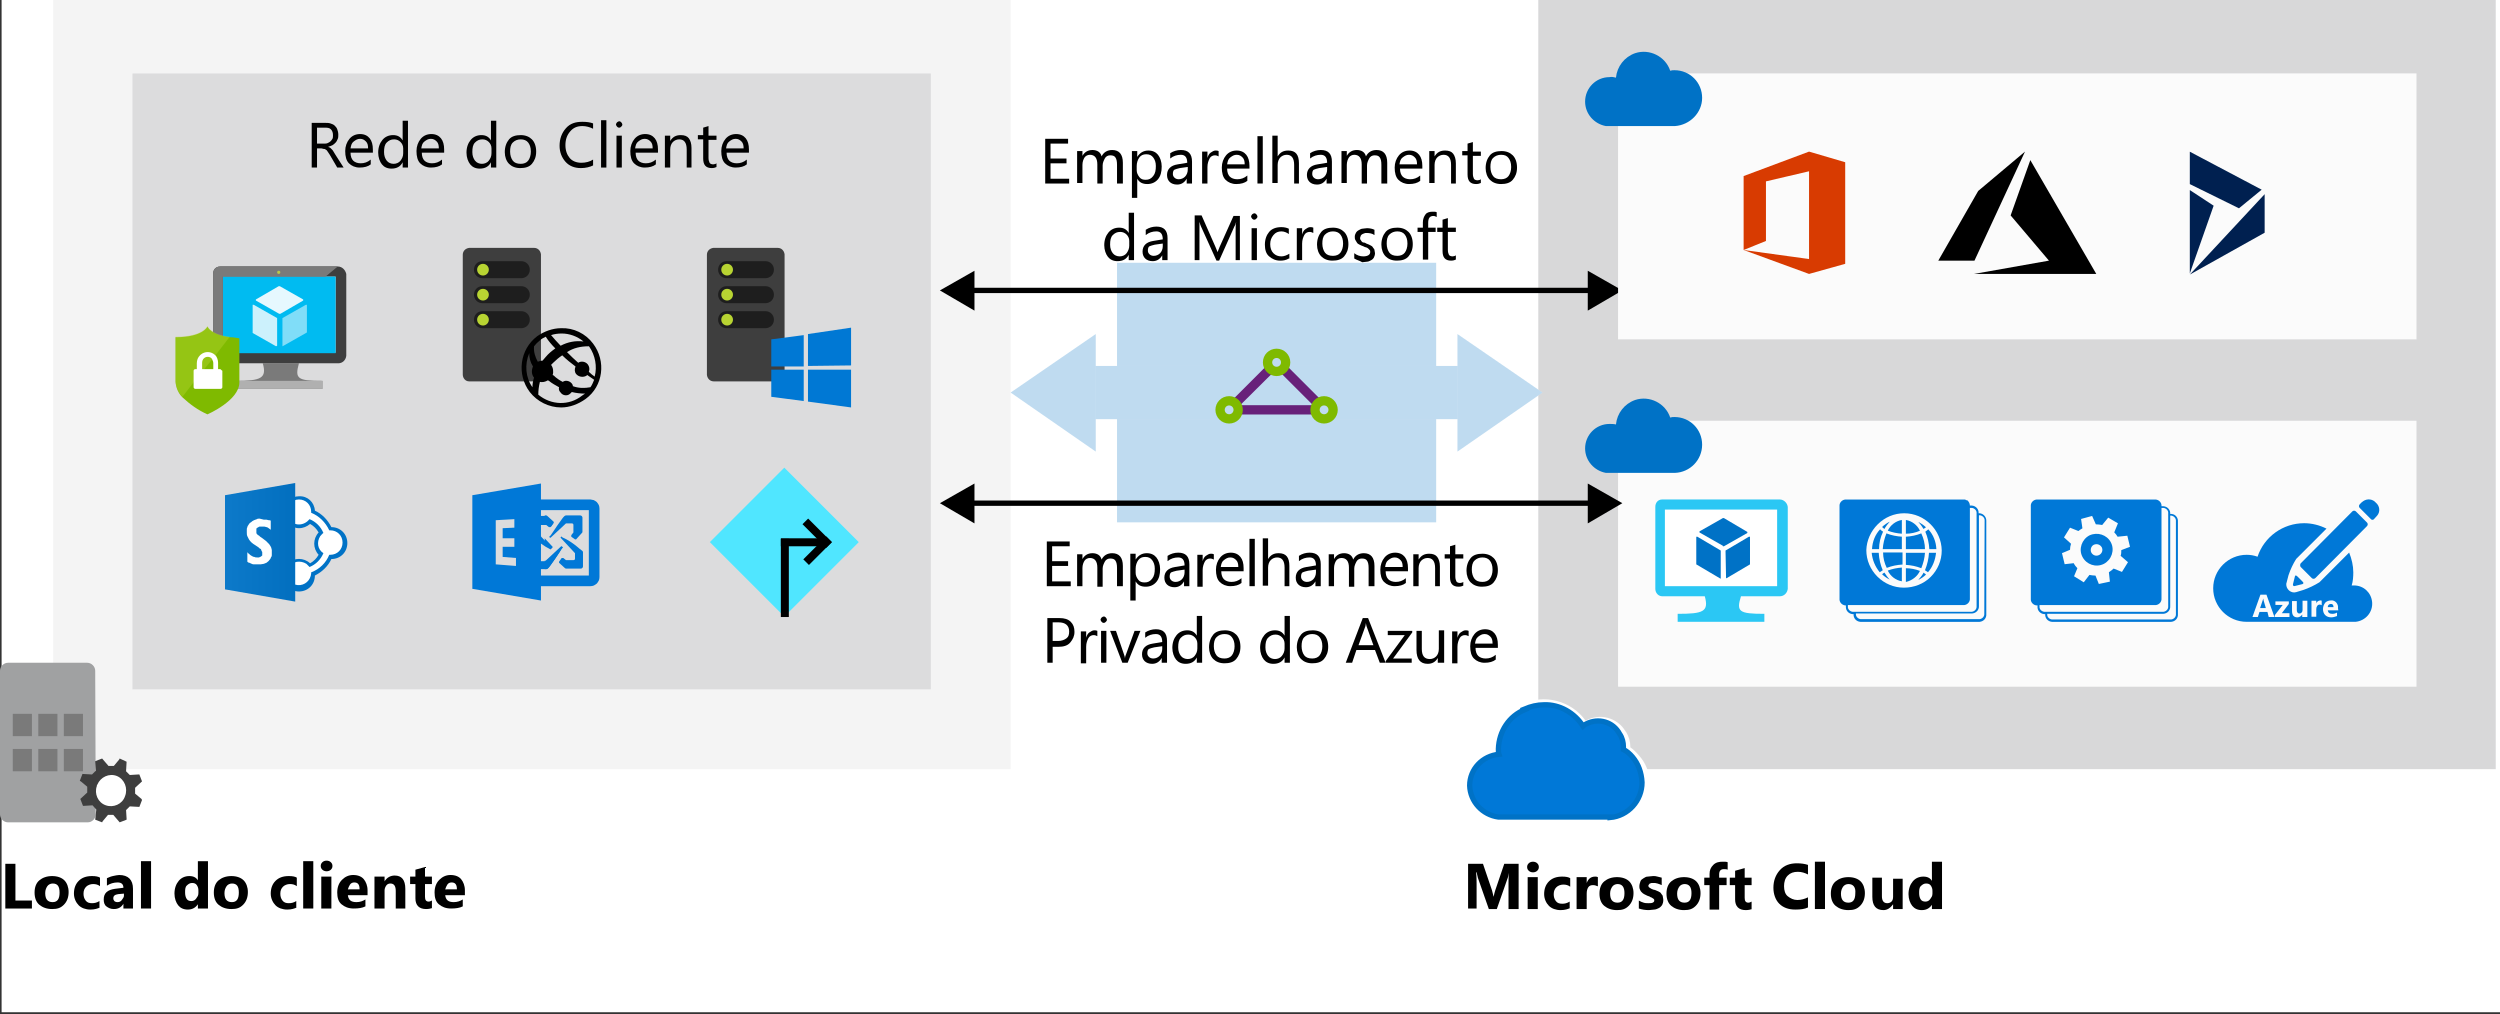 <?xml version="1.0" encoding="utf-8"?>
<!-- Generator: Adobe Illustrator 22.1.0, SVG Export Plug-In . SVG Version: 6.00 Build 0)  -->
<svg version="1.1" id="Layer_1" xmlns="http://www.w3.org/2000/svg" xmlns:xlink="http://www.w3.org/1999/xlink" x="0px" y="0px"
	 viewBox="0 0 470 190.7" style="enable-background:new 0 0 470 190.7;" xml:space="preserve">
<rect x="0" y="0" width="470" height="190.7" fill="#333333" stroke="none"/>
<style type="text/css">
	.st0{fill:#0078D7;}
	.st1{fill:#68217A;}
	.st2{fill:#7FBA00;}
	.st3{fill:#002050;}
	.st4{fill:#FFFFFF;}
	.st5{opacity:0.2;fill:#3C3C41;enable-background:new    ;}
	.st6{opacity:3.000000e-02;fill:#75757A;enable-background:new    ;}
	.st7{opacity:0.25;fill:#0072C6;enable-background:new    ;}
	.st8{opacity:8.000000e-02;fill:#75757A;enable-background:new    ;}
	.st9{fill:none;stroke:#000000;stroke-miterlimit:10;}
	.st10{fill:#A0A1A2;}
	.st11{fill:#7A7A7A;}
	.st12{fill:#3E3E3E;}
	.st13{fill:#0078D7;stroke:#0072C6;}
	.st14{opacity:0.25;fill:#75757A;enable-background:new    ;}
	.st15{fill:#0072C6;}
	.st16{fill:#D83B01;}
	.st17{fill:#2BC7F4;}
	.st18{clip-path:url(#SVGID_2_);}
	.st19{clip-path:url(#SVGID_4_);}
	.st20{fill-rule:evenodd;clip-rule:evenodd;fill:#FFFFFF;}
	.st21{fill-rule:evenodd;clip-rule:evenodd;fill:#0072C6;}
	.st22{opacity:5.000000e-02;}
	.st23{clip-path:url(#SVGID_6_);}
	.st24{clip-path:url(#SVGID_8_);}
	.st25{fill:url(#SVGID_9_);}
	.st26{fill:#00BBF1;}
	.st27{fill:#59B4D9;}
	.st28{fill:#B0B0B0;}
	.st29{fill:#BAC84A;}
	.st30{opacity:0.9;fill:#FFFFFF;enable-background:new    ;}
	.st31{opacity:0.8;fill:#FFFFFF;enable-background:new    ;}
	.st32{opacity:0.5;fill:#FFFFFF;enable-background:new    ;}
	.st33{opacity:0.4;fill:#B8D432;enable-background:new    ;}
	.st34{fill:#50E6FF;}
	.st35{clip-path:url(#SVGID_11_);}
	.st36{fill:none;stroke:#0078D7;stroke-width:2;stroke-miterlimit:10;}
	.st37{fill:#1E1E1E;}
	.st38{fill:#B8D432;}
	.st39{fill:#0078D4;}
	.st40{fill:none;}
</style>
<symbol  id="AzureCloudServices_WebRoles" viewBox="-21.9 -18.3 43.8 36.5">
	<g id="paths_2_">
		<g id="Web_roles_2_">
			<g>
				<path class="st0" d="M3.6-3.4c0-1.6-0.4-3.2-1.1-4.7c-1.5,0.6-3,0.9-4.6,1v3.7H3.6z"/>
				<path class="st0" d="M2.1-8.9c-0.8-1.7-2.4-2.9-4.2-3.2V-8C-0.7-8,0.8-8.3,2.1-8.9z"/>
				<path class="st0" d="M3.9-9.9c-0.7-0.7-1.5-1.2-2.3-1.6c0.6,0.6,1.1,1.3,1.6,2.1C3.4-9.6,3.7-9.8,3.9-9.9z"/>
				<path class="st0" d="M2.1,3.1C0.8,2.6-0.7,2.3-2.1,2.3v4.1C-0.3,6,1.3,4.8,2.1,3.1z"/>
				<path class="st0" d="M-2.1,1.3c1.6,0.1,3.1,0.4,4.6,1c0.6-1.5,1-3,1.1-4.6h-5.7V1.3z"/>
				<path class="st0" d="M4.6-9.3L3.7-8.6C4.4-7,4.8-5.2,4.9-3.4H7C6.9-5.6,6.1-7.7,4.6-9.3z"/>
				<path class="st0" d="M1.6,5.8c0.8-0.4,1.6-0.9,2.3-1.6C3.7,3.9,3.4,3.9,3.2,3.6C2.8,4.4,2.2,5.1,1.6,5.8z"/>
				<path class="st0" d="M3.6,2.9l0.9,0.6c1.4-1.6,2.2-3.7,2.4-5.8H4.8C4.7-0.6,4.3,1.2,3.6,2.9z"/>
				<path class="st0" d="M-9.9,3.5L-9,2.9c-0.7-1.6-1.1-3.4-1.2-5.2h-2.1C-12.1-0.2-11.3,1.8-9.9,3.5z"/>
				<path class="st0" d="M-8.9-8.6C-9.2-8.8-9.5-9-9.8-9.3c-1.5,1.6-2.3,3.7-2.4,5.9h2.1C-10.1-5.2-9.7-7-8.9-8.6z"/>
				<path class="st0" d="M-7.5-8.9c1.3,0.5,2.8,0.8,4.2,0.9v-4.1C-5.1-11.8-6.7-10.6-7.5-8.9z"/>
				<path class="st0" d="M-6.9-11.6c-0.8,0.4-1.6,0.9-2.3,1.6C-9-9.8-8.7-9.6-8.5-9.4C-8.1-10.2-7.5-10.9-6.9-11.6z"/>
				<path class="st0" d="M19.9-14.1h-0.3c0.1-1.2-0.8-2.2-2-2.3c0,0,0,0,0,0H17c0-0.6-0.3-1.2-0.8-1.6h-0.1C16-18,16-18,15.9-18
					c-0.1,0-0.1,0-0.1-0.1c-0.1,0-0.1,0-0.2-0.1h-35.8c-1,0.1-1.8,1-1.7,2v27.6c-0.1,1,0.7,1.9,1.7,2h0.2v0.3l0,0
					c-0.1,1.2,0.8,2.2,2,2.3c0,0,0,0,0,0h0.3c-0.1,1.2,0.8,2.2,2,2.3c0,0,0,0,0,0h35.6c1.2-0.1,2.1-1.1,2-2.3c0,0,0,0,0,0v-27.7
					C22-12.9,21.1-14,19.9-14.1C19.9-14,19.9-14,19.9-14.1z M-10.5-10.8c2.1-2.1,4.9-3.3,7.9-3.3c6.1,0,11.1,5,11.2,11.1
					c0,3-1.2,5.8-3.3,7.9c-2.1,2.1-5,3.2-8,3.2c-3,0-5.8-1.2-7.9-3.3c-2.1-2.1-3.3-4.9-3.3-7.9C-13.8-6-12.6-8.7-10.5-10.8z
					 M-17.4,15.3H-18c-0.8-0.1-1.5-0.8-1.4-1.6c0,0,0-0.1,0-0.1l0,0v-0.3h34.7c1-0.1,1.8-1,1.7-2v-27h0.6c0.8,0.1,1.5,0.8,1.4,1.6
					c0,0,0,0.1,0,0.1l0,0v27.6c0.1,0.9-0.6,1.6-1.4,1.7C17.6,15.3-17.4,15.3-17.4,15.3z M21.3,15.8c0.1,0.9-0.6,1.6-1.4,1.7h-35.5
					c-0.8-0.1-1.5-0.8-1.4-1.6c0,0,0-0.1,0-0.1h34.7c1.2-0.1,2.1-1.1,2-2.3c0,0,0,0,0,0v-27H20c0.8,0.1,1.5,0.8,1.4,1.7L21.3,15.8
					L21.3,15.8z"/>
				<path class="st0" d="M-8.9-2.4c0,1.6,0.4,3.2,1.1,4.6c1.5-0.6,3.1-0.9,4.7-1v-3.6H-8.9z"/>
				<path class="st0" d="M-7.5,3c0.8,1.7,2.4,2.9,4.2,3.2V2.1C-4.7,2.2-6.2,2.5-7.5,3z"/>
				<path class="st0" d="M-3.2-7.1c-1.6-0.1-3.2-0.4-4.7-1c-0.6,1.5-1,3.1-1.1,4.7h5.7v-3.7H-3.2z"/>
				<path class="st0" d="M-9.2,4.1c0.7,0.7,1.5,1.2,2.3,1.6C-7.5,5.1-8,4.4-8.5,3.6C-8.8,3.8-9,3.9-9.2,4.1z"/>
			</g>
		</g>
	</g>
</symbol>
<symbol  id="AzureCloudServices_WorkerRoles" viewBox="-22 -18.3 43.9 36.5">
	<g id="paths-2_2_">
		<g id="Worker_roles_2_">
			<g id="group376-785_2_">
				<g id="shape377-786_2_">
					<path class="st0" d="M-0.2,1c2.3-1.2,3.3-4.1,2.1-6.4c-1.2-2.3-4-3.2-6.4-2.1c-2.3,1.2-3.3,4.1-2.1,6.4C-5.4,1.2-2.6,2.2-0.2,1
						C-0.3,1-0.2,1-0.2,1z M-3.2-4.7c0.9-0.4,1.9-0.1,2.4,0.8c0.4,0.9,0,1.9-0.9,2.3c-0.9,0.4-1.9,0-2.3-0.9C-4.3-3.3-4-4.3-3.2-4.7
						z"/>
				</g>
				<g id="shape378-788_2_">
					<path class="st0" d="M19.9-13.9h-0.3c0.1-1.2-0.8-2.2-2-2.3c0,0,0,0,0,0H17c0.1-1-0.7-1.9-1.7-2h-35.6c-1,0.1-1.8,1-1.7,2v27.6
						c-0.1,1,0.7,1.9,1.7,2h0.3v0.3l0,0c-0.1,1.2,0.8,2.2,2,2.3c0,0,0,0,0,0h0.3c-0.1,1.2,0.8,2.2,2,2.3c0,0,0,0,0,0h35.6
						c1.2-0.1,2.1-1.1,2-2.3c0,0,0,0,0,0v-27.6c0.1-1.1-0.7-2.2-1.9-2.3C20-13.9,20-13.9,19.9-13.9z M-12.1-6.9l1.8-2.9l2.5,1
						C-7.4-9.1-7-9.4-6.6-9.6L-7-12.4l3.3-0.9l1.1,2.5c0.6,0,1.3,0.1,1.9,0.2l1.8-2.2L4-11.1L2.9-8.4c0.4,0.4,0.7,0.8,1,1.3l2.9-0.3
						l0.8,3.3L5-3.1C5-2.5,5-1.9,4.8-1.4L7,0.5L5.2,3.4l-2.5-1C2.3,2.8,1.9,3.1,1.3,3.5l0.3,2.8L-1.7,7l-1-2.5
						c-0.6,0-1.2-0.1-1.8-0.2l-1.7,2.2l-2.9-1.8l1-2.4c-0.4-0.4-0.8-0.9-1.1-1.5l-2.7,0.3l-0.8-3.3l2.4-1c0-0.6,0.1-1.2,0.3-1.8
						L-12.1-6.9z M-17.4,15.3H-18c-0.8-0.1-1.5-0.8-1.4-1.6c0,0,0-0.1,0-0.1l0,0v-0.3h34.7c1-0.1,1.8-1,1.7-2v-27h0.6
						c0.8,0.1,1.5,0.8,1.4,1.6c0,0,0,0.1,0,0.1l0,0v27.6c0.1,0.9-0.6,1.6-1.4,1.7H-17.4z M21.3,15.9c0.1,0.9-0.6,1.6-1.4,1.7h-35.6
						c-0.8-0.1-1.5-0.8-1.4-1.6c0,0,0-0.1,0-0.1h34.7c1.2-0.1,2.1-1.1,2-2.3c0,0,0,0,0,0v-27h0.3c0.8,0.1,1.5,0.8,1.4,1.7V15.9z"/>
				</g>
			</g>
		</g>
	</g>
</symbol>
<symbol  id="AzureExpressRouteColor" viewBox="-25 -15.3 50 30.6">
	<rect x="-15.2" y="7.8" class="st1" width="31" height="3.8"/>
	<polygon class="st1" points="-18.9,6.5 -3.9,-8.5 -1.2,-5.8 -16.2,9.1 	"/>
	<polygon class="st1" points="4,-8.5 19,6.5 16.3,9.2 1.3,-5.8 	"/>
	<path class="st2" d="M0-15.3c-3.1,0-5.6,2.5-5.6,5.6S-3.1-4.1,0-4.1s5.6-2.5,5.6-5.6C5.6-12.8,3.1-15.3,0-15.3
		C0-15.3,0-15.3,0-15.3z M0-7.9c-1,0-1.8-0.8-1.8-1.8S-1-11.5,0-11.5c1,0,1.8,0.8,1.8,1.8c0,0,0,0,0,0C1.8-8.7,1-7.9,0-7.9
		C0-7.9,0-7.9,0-7.9z"/>
	<path class="st2" d="M-19.4,4.1c-3.1,0-5.6,2.5-5.6,5.6s2.5,5.6,5.6,5.6s5.6-2.5,5.6-5.6C-13.8,6.6-16.3,4.1-19.4,4.1
		C-19.4,4.1-19.4,4.1-19.4,4.1z M-19.4,11.5c-1,0-1.8-0.8-1.8-1.8c0-1,0.8-1.8,1.8-1.8c1,0,1.8,0.8,1.8,1.8l0,0
		C-17.6,10.7-18.4,11.5-19.4,11.5C-19.4,11.5-19.4,11.5-19.4,11.5z"/>
	<path class="st2" d="M19.4,4.1c-3.1,0-5.6,2.5-5.6,5.6s2.5,5.6,5.6,5.6c3.1,0,5.6-2.5,5.6-5.6l0,0C25,6.6,22.5,4.1,19.4,4.1
		C19.4,4.1,19.4,4.1,19.4,4.1z M19.4,11.5c-1,0-1.8-0.8-1.8-1.8s0.8-1.8,1.8-1.8c1,0,1.8,0.8,1.8,1.8c0,0,0,0,0,0
		C21.2,10.7,20.4,11.5,19.4,11.5C19.4,11.5,19.4,11.5,19.4,11.5z"/>
</symbol>
<symbol  id="AzureSubscription" viewBox="-26 -19.2 52 38.3">
	<g id="paths-3_2_">
		<g id="Azure_subscription-3_2_">
			<g>
				<path class="st0" d="M-0.4,5L-1,7.4C-1.1,7.8-0.8,8.1-0.5,8l2.4-0.6C2.3,7.3,2.4,7,2.1,6.7L0.3,4.9C0,4.6-0.4,4.6-0.4,5z"/>
				<path class="st0" d="M1.4,2l3.5,3.5c0.3,0.3,0.8,0.3,1.1,0l16.2-16.3c0.3-0.3,0.3-0.8,0-1.1l-3.5-3.5c-0.3-0.3-0.8-0.3-1.1,0
					L1.4,0.9C1.2,1.2,1.2,1.7,1.4,2z"/>
				<path class="st0" d="M25-18.1c-1-1.2-2.7-1.4-4-0.5c-0.4,0.3-0.8,0.6-1.1,1c-0.3,0.3-0.3,0.8,0,1.1l3.5,3.5
					c0.2,0.3,0.7,0.3,0.9,0.1c0,0,0,0,0.1-0.1c0.3-0.3,0.7-0.8,1-1.1C26.4-15.3,26.2-17.1,25-18.1z"/>
				<path class="st0" d="M-10.3,11.9L-10.3,11.9c-0.1,0.2-0.1,0.4-0.2,0.6l-0.8,2.4h1.8l-0.7-2.4C-10.2,12.3-10.3,12.1-10.3,11.9z"
					/>
				<path class="st0" d="M10.9,13.6c-0.6,0-1,0.4-1,1h1.8C11.7,13.9,11.4,13.6,10.9,13.6z"/>
				<path class="st0" d="M18.1,7.8h-0.7c0.4-1.3,0.5-2.7,0.5-4.1c0-2.1-0.5-4.2-1.3-6.2L7.3,6.8c-1.6,1-3.3,1.8-5,2.4l0,0L0,9.9
					c-0.2,0-0.4,0.1-0.6,0.1C-2,10-3.1,8.8-3.1,7.5c0-0.2,0-0.4,0.1-0.6l0,0l0.6-2.3C-1.8,2.8-1,1.1,0-0.5L9.5-10
					c-2.2-1.1-4.6-1.7-7-1.7c-6.6,0-12.5,4.2-14.6,10.5c-1.1-0.4-2.2-0.6-3.4-0.6C-21.3-1.8-26,2.9-26,8.7s4.7,10.5,10.5,10.5h34.1
					c3.1-0.3,5.5-3,5.2-6.2C23.5,10,21.1,7.8,18.1,7.8L18.1,7.8z M-8.6,17.7L-9,16.1h-2.5l-0.5,1.6h-1.7l2.5-7h1.9l2.5,7H-8.6z
					 M-2.2,17.7h-4.5v-0.6l2.5-3.2h-2.3v-1.1h4.2v0.8l-2.2,2.9h2.4v1.2L-2.2,17.7z M3.4,17.7H1.9v-0.8l0,0c-0.3,0.5-0.9,0.9-1.5,0.9
					c-1.2,0-1.7-0.7-1.7-2.1v-3h1.5v2.8c0,0.7,0.3,1.1,0.8,1.1c0.3,0,0.5-0.1,0.7-0.3C1.9,16.1,2,15.8,2,15.5v-2.9h1.5v5.1L3.4,17.7
					z M8,14c-0.2-0.1-0.4-0.2-0.6-0.2c-0.3,0-0.6,0.1-0.8,0.4c-0.2,0.3-0.3,0.6-0.3,1v2.4H4.8v-5h1.5v0.9l0,0c0.1-0.6,0.7-1,1.3-1
					c0.2,0,0.3,0,0.4,0.1L8,14z M13.2,15.6H9.9c0.1,0.7,0.5,1.1,1.4,1.1c0.5,0,1-0.1,1.5-0.4v1.1c-0.6,0.2-1.2,0.4-1.8,0.4
					c-0.7,0-1.4-0.2-1.9-0.7c-0.5-0.5-0.7-1.2-0.7-1.9c0-0.8,0.3-1.5,0.8-2.1c0.5-0.4,1.1-0.6,1.7-0.6c0.6-0.1,1.3,0.2,1.7,0.7
					c0.4,0.5,0.6,1.1,0.5,1.7L13.2,15.6L13.2,15.6z"/>
			</g>
		</g>
	</g>
</symbol>
<symbol  id="Dynamics" viewBox="-10.1 -16.5 20.1 33">
	<g id="Names_2_">
		<g>
			<polygon class="st3" points="-10.1,16.2 -3.7,-2 -10.1,-6.2 			"/>
			<polygon class="st3" points="10.1,5.2 10.1,-5.2 -10.1,16.5 			"/>
			<polygon class="st3" points="-10.1,-16.5 -10.1,-7.8 3.1,-1.3 9.2,-6.3 			"/>
		</g>
	</g>
</symbol>
<title>3-azure-peering</title>
<g>
	<g id="Shapes">
		<rect x="0.3" y="-0.4" class="st4" width="469.7" height="190.7"/>
		<g>
			<rect x="289.2" y="-0.4" class="st4" width="180" height="145"/>
			<rect x="289.2" y="-0.4" class="st5" width="180" height="145"/>
		</g>
		<g>
			<rect x="304.2" y="79.1" class="st4" width="150.1" height="50"/>
			<rect x="304.2" y="79.1" class="st6" width="150.1" height="50"/>
		</g>
		<g>
			<rect x="210" y="49.4" class="st4" width="60" height="48.8"/>
			<rect x="210" y="49.4" class="st7" width="60" height="48.8"/>
		</g>
		<g>
			<rect x="205" y="68.8" class="st4" width="70" height="10"/>
			<rect x="205" y="68.8" class="st7" width="70" height="10"/>
		</g>
		<g>
			<rect x="10" y="-0.4" class="st4" width="180" height="145"/>
			<rect x="10" y="-0.4" class="st8" width="180" height="145"/>
		</g>
		<g>
			<line class="st9" x1="182.1" y1="54.6" x2="299.6" y2="54.6"/>
			<polygon points="183.2,58.4 176.7,54.6 183.2,50.9 			"/>
			<polygon points="298.5,58.4 305,54.6 298.5,50.9 			"/>
		</g>
		<g>
			<line class="st9" x1="182.1" y1="94.6" x2="299.6" y2="94.6"/>
			<polygon points="183.2,98.4 176.7,94.6 183.2,90.9 			"/>
			<polygon points="298.5,98.4 305,94.6 298.5,90.9 			"/>
		</g>
		<g>
			<path class="st10" d="M18,153.1c0,0.8-0.7,1.5-1.5,1.5c0,0,0,0,0,0h-15c-0.8,0-1.5-0.7-1.5-1.5c0,0,0,0,0,0v-27
				c0-0.8,0.7-1.5,1.5-1.5c0,0,0,0,0,0h14.9c0.8,0,1.5,0.7,1.5,1.5c0,0,0,0,0,0L18,153.1L18,153.1z"/>
			<rect x="2.4" y="134.2" class="st11" width="3.6" height="4.2"/>
			<rect x="7.2" y="134.2" class="st11" width="3.6" height="4.2"/>
			<rect x="12" y="134.2" class="st11" width="3.6" height="4.2"/>
			<rect x="2.4" y="140.8" class="st11" width="3.6" height="4.2"/>
			<rect x="7.2" y="140.8" class="st11" width="3.6" height="4.2"/>
			<rect x="12" y="140.8" class="st11" width="3.6" height="4.2"/>
			<path class="st12" d="M17.9,154.1l1.3,0.5l0.1-0.2l1-1.2h1l1.2,1.4l1.3-0.5v-0.2l-0.1-1.6l0.7-0.7l1.8,0.1l0.5-1.3l-0.1-0.2
				l-1.2-1v-1.1l1.3-1.2l-0.5-1.3H26l-1.6,0.1l-0.7-0.7l0.1-1.8l-1.3-0.6l-0.1,0.2l-1,1.2h-1l-1.2-1.4l-1.3,0.5v0.2l0.1,1.6
				l-0.7,0.7l-1.8-0.1l-0.5,1.3l0.2,0.1l1.2,1v1.1l-1.3,1.2l0.5,1.3h0.2l1.6-0.1l0.7,0.8L17.9,154.1z M18.3,147.5
				c0.6-1.4,2.2-2.2,3.7-1.6c0,0,0,0,0,0c1.4,0.6,2.1,2.3,1.5,3.8c-0.5,1.5-2.2,2.2-3.6,1.7c-1.5-0.5-2.2-2.2-1.7-3.6
				C18.2,147.7,18.2,147.6,18.3,147.5"/>
		</g>
		<g>
			<path class="st4" d="M302.7,154.5h-21v0.1h-0.6c-3.4-0.4-6-3.3-6.1-6.7c0-3.3,2.5-6.1,5.7-6.6c0-0.2,0-0.4,0-0.6
				c0-3.3,1.9-6.3,4.8-7.9l-0.1-0.1l0.7-0.3c4.2-2,9.3-0.7,12,3.1c2.6-1.5,6-0.6,7.5,2c0,0,0.1,0.1,0.1,0.1c0.5,0.8,0.8,1.8,0.8,2.7
				v0.2c0.6,0.4,1.1,0.9,1.6,1.5c1.3,1.4,2,3.2,2,5.1c0.1,3.9-2.9,7.2-6.8,7.5h-0.6L302.7,154.5z"/>
			<path class="st13" d="M306.9,142.3c-0.5-0.6-1.1-1.1-1.7-1.4c0-0.2,0-0.3,0-0.5c0-0.8-0.2-1.7-0.7-2.4c-1.2-2.3-4-3.1-6.3-1.9
				c-0.2,0.1-0.4,0.2-0.6,0.4c-1.6-2.5-4.4-4.1-7.3-4c-1.3,0-2.5,0.3-3.7,0.8l0.1,0.1c-3,1.2-4.9,4.1-5,7.4c0,0.3,0,0.7,0.1,1
				c-3.1,0.3-5.5,2.8-5.5,5.9c0.1,3,2.4,5.5,5.4,5.9l0,0h21v0.1c3.4-0.3,6-3.2,6-6.6C308.6,145.2,308,143.6,306.9,142.3z"/>
		</g>
		<g>
			<rect x="304.2" y="13.8" class="st4" width="150.1" height="50"/>
			<rect x="304.2" y="13.8" class="st6" width="150.1" height="50"/>
		</g>
		<g>
			<rect x="24.9" y="13.8" class="st4" width="150.1" height="115.8"/>
			<rect x="24.9" y="13.8" class="st14" width="150.1" height="115.8"/>
		</g>
		<path class="st15" d="M320,18.4c0-2.9-2.3-5.2-5.2-5.2c-0.3,0-0.5,0-0.8,0.1c-0.9-2.7-3.9-4.2-6.6-3.3c-2,0.7-3.4,2.5-3.6,4.6
			c-0.4-0.1-0.8-0.2-1.2-0.1c-2.6,0-4.6,2.1-4.6,4.6c0,2.3,1.7,4.2,3.9,4.6h0.3c0.1,0,12.7,0,12.7,0C317.7,23.5,320,21.2,320,18.4z"
			/>
		<path class="st15" d="M320,83.6c0-2.9-2.3-5.2-5.2-5.2c-0.3,0-0.5,0-0.8,0.1c-0.9-2.7-3.9-4.2-6.6-3.3c-2,0.7-3.4,2.5-3.6,4.6
			c-0.4-0.1-0.8-0.1-1.2-0.1c-2.6,0-4.6,2.1-4.6,4.6c0,2.3,1.7,4.2,3.9,4.6h0.3c0.1,0,12.7,0,12.7,0C317.7,88.8,320,86.5,320,83.6z"
			/>
		<g>
			<polygon class="st4" points="340.1,28.5 327.8,33.1 327.8,33.1 327.8,47 332,45.3 332,34.1 340.1,32.1 340.1,48.7 327.8,47 
				340.1,51.5 340.1,51.5 346.9,49.6 346.9,49.6 346.9,49.6 346.9,49.6 346.9,49.6 346.9,30.5 			"/>
			<polygon class="st16" points="346.9,30.5 346.9,49.6 340.1,51.5 327.8,47 340.1,48.7 340.1,32.2 332,34.1 332,45.3 327.8,47 
				327.8,33.1 340.1,28.5 			"/>
		</g>
		<g>
			<polygon points="371.1,51.5 394.1,51.5 381.7,30.1 378,40.5 385.2,49 			"/>
			<polygon points="380.7,28.5 371.9,35.9 364.4,49 371.2,49 371.2,49 			"/>
		</g>
		
			<use xlink:href="#AzureExpressRouteColor"  width="50" height="30.6" x="-25" y="-15.3" transform="matrix(0.46 0 0 0.46 240 72.588)" style="overflow:visible;"/>
		<g>
			<polygon class="st4" points="190,73.8 206,84.9 206,62.8 190,73.8 206,84.9 206,62.8 			"/>
			<polygon class="st7" points="190,73.8 206,84.9 206,62.8 190,73.8 206,84.9 206,62.8 			"/>
		</g>
		<g>
			<polygon class="st4" points="290,73.8 274,62.8 274,84.9 290,73.8 274,62.8 274,84.9 			"/>
			<polygon class="st7" points="290,73.8 274,62.8 274,84.9 290,73.8 274,62.8 274,84.9 			"/>
		</g>
		
			<use xlink:href="#Dynamics"  width="20.1" height="33" x="-10.1" y="-16.5" transform="matrix(0.7 0 0 0.7 418.755 40.07)" style="overflow:visible;"/>
		<g>
			
				<use xlink:href="#AzureCloudServices_WebRoles"  width="43.8" height="36.5" x="-21.9" y="-18.3" transform="matrix(0.63 0 0 0.63 359.627 105.377)" style="overflow:visible;"/>
			<g>
				<path class="st17" d="M334.6,93.9h-22.1c-0.8,0-1.3,0.6-1.3,1.4v15.4c0,0.8,0.6,1.4,1.3,1.4h8c0.8,2.9-0.3,3.3-5.1,3.3v1.5h16.3
					v-1.5c-4.8,0-5.3-0.4-4.4-3.3h7.3c0.8,0,1.4-0.6,1.5-1.4V95.3C336,94.5,335.3,93.9,334.6,93.9z"/>
				<polygon class="st4" points="334.1,95.8 334.1,110.2 313,110.2 313,95.8 				"/>
				<path class="st15" d="M323.9,102.6L323.9,102.6l-4.4-2.5c0,0,0,0,0-0.1c0,0,0-0.1,0-0.1l4.4-2.5h0.2l4.4,2.6c0,0,0,0.1,0,0.1
					s0,0.1,0,0.1l-4.4,2.5H323.9"/>
				<path class="st15" d="M323.3,108.7L323.3,108.7l-4.4-2.6c0,0,0,0,0-0.1V101c0,0,0-0.1,0-0.1h0.2l4.4,2.6c0,0,0,0,0,0.1v5.1
					c0,0,0,0.1,0,0.1L323.3,108.7"/>
				<path class="st15" d="M324.5,108.7L324.5,108.7C324.4,108.7,324.4,108.7,324.5,108.7l-0.1-5.1c0,0,0-0.1,0-0.1l4.4-2.6h0.2
					c0,0,0,0,0,0.1v5c0,0,0,0.1,0,0.1l-4.4,2.6H324.5"/>
			</g>
			
				<use xlink:href="#AzureCloudServices_WorkerRoles"  width="43.9" height="36.5" x="-22" y="-18.3" transform="matrix(0.63 0 0 0.63 395.652 105.377)" style="overflow:visible;"/>
			
				<use xlink:href="#AzureSubscription"  width="52" height="38.3" x="-26" y="-19.2" transform="matrix(0.6 0 0 0.6 431.679 105.382)" style="overflow:visible;"/>
		</g>
		<g>
			<defs>
				<rect id="SVGID_1_" x="34.5" y="83" width="38" height="38"/>
			</defs>
			<clipPath id="SVGID_2_">
				<use xlink:href="#SVGID_1_"  style="overflow:visible;"/>
			</clipPath>
			<g class="st18">
				<g>
					<defs>
						<rect id="SVGID_3_" x="34.5" y="83" width="38" height="38"/>
					</defs>
					<clipPath id="SVGID_4_">
						<use xlink:href="#SVGID_3_"  style="overflow:visible;"/>
					</clipPath>
					<g class="st19">
						<path class="st20" d="M56.2,110.5c-1.4,0-2.6-1.1-2.7-2.6c-1.4-0.6-2.6-1.8-3.2-3.2c-1.5,0-2.7-1.2-2.7-2.7
							c0-1.5,1.2-2.7,2.7-2.7c0.7-1.4,1.8-2.6,3.2-3.2c0.1-1.5,1.4-2.6,2.8-2.5c1.4,0.1,2.4,1.2,2.5,2.5c1.4,0.6,2.6,1.8,3.2,3.2
							c1.5,0,2.7,1.2,2.7,2.7c0,1.5-1.2,2.7-2.7,2.7c-0.7,1.4-1.8,2.6-3.2,3.2C58.8,109.4,57.7,110.5,56.2,110.5 M56.2,105.2
							c0.8,0,1.5,0.3,2,0.9c0.9-0.4,1.6-1.2,2.1-2.1c-1.1-1-1.2-2.6-0.2-3.8c0.1-0.1,0.2-0.2,0.2-0.2c-0.4-0.9-1.2-1.6-2.1-2.1
							c-0.5,0.6-1.2,0.9-2,0.9c-0.8,0-1.5-0.3-2-0.9c-0.9,0.4-1.6,1.2-2.1,2.1c1.1,1,1.2,2.6,0.3,3.7c-0.1,0.1-0.2,0.2-0.3,0.3
							c0.5,0.9,1.2,1.6,2.1,2.1C54.7,105.6,55.4,105.2,56.2,105.2"/>
						<path class="st15" d="M56.2,93.9c1.3,0,2.3,1,2.3,2.3c0,0,0,0,0,0v0.2c1.5,0.6,2.7,1.8,3.4,3.3h0.2c1.3,0,2.3,1,2.3,2.3
							c0,1.3-1,2.3-2.3,2.3c0,0,0,0,0,0h-0.2c-0.6,1.5-1.8,2.7-3.4,3.3v0.2c-0.1,1.3-1.2,2.3-2.5,2.2c-1.2-0.1-2.1-1-2.2-2.2
							c0,0,0-0.1,0-0.2c-1.5-0.6-2.7-1.8-3.4-3.3h-0.2c-1.3,0-2.3-1-2.3-2.3c0-1.3,1-2.3,2.3-2.3c0,0,0,0,0,0h0.2
							c0.6-1.5,1.8-2.7,3.4-3.3c0,0,0-0.1,0-0.2C53.9,95,54.9,93.9,56.2,93.9C56.2,93.9,56.2,93.9,56.2,93.9 M56.2,98.6
							c-0.8,0-1.5-0.4-1.9-1c-1.2,0.5-2.1,1.4-2.6,2.6c1.1,0.7,1.3,2.2,0.6,3.2c-0.2,0.2-0.4,0.4-0.6,0.6c0.5,1.2,1.4,2.1,2.6,2.6
							c0.7-1.1,2.2-1.3,3.3-0.6c0.2,0.2,0.4,0.4,0.6,0.6c1.2-0.5,2.1-1.4,2.6-2.6c-1.1-0.7-1.3-2.1-0.6-3.2c0.2-0.2,0.4-0.5,0.6-0.6
							c-0.5-1.2-1.4-2.1-2.6-2.6C57.7,98.2,57,98.6,56.2,98.6 M56.2,93.3c-1.5,0-2.9,1.2-3,2.7c-1.4,0.7-2.5,1.8-3.1,3.1
							c-1.7,0-3,1.3-3,3s1.3,3,3,3c0.7,1.4,1.8,2.5,3.1,3.1c0,1.7,1.3,3,3,3s3-1.3,3-3c1.4-0.7,2.5-1.8,3.1-3.1c1.7,0,3-1.3,3-3
							s-1.3-3-3-3c-0.7-1.4-1.8-2.5-3.1-3.1C59.1,94.4,57.8,93.2,56.2,93.3 M56.2,99.3c0.8,0,1.5-0.3,2.1-0.8
							c0.7,0.4,1.2,0.9,1.6,1.6c-1.1,1.2-1.1,3,0,4.2c-0.4,0.7-0.9,1.2-1.6,1.6c-1.2-1.1-3-1.1-4.2,0c-0.7-0.4-1.2-0.9-1.6-1.6
							c1.1-1.2,1.1-3,0-4.2c0.4-0.7,0.9-1.2,1.6-1.6C54.7,98.9,55.4,99.3,56.2,99.3"/>
						<polygon class="st21" points="55.5,90.8 42.3,93.1 42.3,110.8 55.5,113.1 						"/>
						<g class="st22">
							<g>
								<defs>
									<rect id="SVGID_5_" x="42.3" y="90.8" width="13.1" height="22.3"/>
								</defs>
								<clipPath id="SVGID_6_">
									<use xlink:href="#SVGID_5_"  style="overflow:visible;"/>
								</clipPath>
								<g class="st23">
									<g>
										<defs>
											<polygon id="SVGID_7_" points="55.5,90.8 42.3,93.1 42.3,110.8 55.5,113.1 											"/>
										</defs>
										<clipPath id="SVGID_8_">
											<use xlink:href="#SVGID_7_"  style="overflow:visible;"/>
										</clipPath>
										<g class="st24">
											
												<linearGradient id="SVGID_9_" gradientUnits="userSpaceOnUse" x1="164.107" y1="222.29" x2="164.506" y2="222.29" gradientTransform="matrix(33.23 0 0 33.23 -5410.35 -7284.74)">
												<stop  offset="0" style="stop-color:#FFFFFF"/>
												<stop  offset="1" style="stop-color:#231F20"/>
											</linearGradient>
											<rect x="42.3" y="90.8" class="st25" width="13.1" height="22.3"/>
										</g>
									</g>
								</g>
							</g>
						</g>
						<path class="st4" d="M48.8,97.5c-0.2,0-0.4,0-0.5,0.1c-0.3,0.1-0.6,0.2-0.9,0.4c-0.1,0.1-0.2,0.2-0.4,0.3
							c-0.1,0.1-0.2,0.2-0.3,0.4c-0.1,0.1-0.2,0.3-0.2,0.4c-0.1,0.2-0.1,0.3-0.1,0.5c0,0.2,0,0.3,0,0.5c0,0.2,0,0.5,0.1,0.7
							c0.1,0.2,0.2,0.4,0.3,0.6c0.1,0.2,0.3,0.4,0.5,0.6c0.2,0.2,0.4,0.3,0.7,0.5l0.3,0.2l0.3,0.2l0.2,0.2l0.2,0.1
							c0.1,0.1,0.1,0.1,0.1,0.2c0,0.1,0.1,0.1,0.1,0.2c0,0.1,0.1,0.1,0.1,0.2c0,0.1,0,0.1,0,0.2c0,0.1,0,0.1,0,0.2c0,0,0,0.1,0,0.2
							c0,0,0,0.1-0.1,0.1c0,0-0.1,0.1-0.1,0.1c0,0-0.1,0.1-0.2,0.1c-0.1,0-0.1,0.1-0.2,0.1h-0.2c-0.1,0-0.2,0-0.2,0
							c-0.2,0-0.3,0-0.5-0.1c-0.2,0-0.3-0.1-0.5-0.2c-0.2-0.1-0.3-0.2-0.4-0.3c-0.1-0.1-0.3-0.2-0.4-0.4v1.8
							c0.1,0.1,0.2,0.2,0.4,0.2c0.1,0.1,0.3,0.1,0.4,0.2c0.2,0.1,0.3,0.1,0.5,0.1h0.5c0.2,0,0.4,0,0.7,0c0.2,0,0.4-0.1,0.6-0.1
							c0.2-0.1,0.3-0.1,0.5-0.2c0.3-0.2,0.5-0.4,0.7-0.7c0.1-0.1,0.1-0.3,0.2-0.4c0.1-0.1,0.1-0.3,0.1-0.4c0-0.2,0-0.3,0-0.5
							c0-0.1,0-0.3,0-0.4c0-0.1-0.1-0.3-0.1-0.4c0-0.1-0.1-0.2-0.2-0.4c-0.1-0.1-0.1-0.2-0.2-0.3c-0.1-0.1-0.2-0.2-0.3-0.3
							c-0.1-0.1-0.2-0.2-0.3-0.3l-0.4-0.3l-0.4-0.3l-0.3-0.2l-0.2-0.2l-0.2-0.1l-0.1-0.1c0,0-0.1-0.1-0.1-0.1c0,0-0.1-0.1-0.1-0.2
							c0-0.1,0-0.1,0-0.2c0-0.1,0-0.1,0-0.2c0-0.1,0-0.1,0-0.2c0-0.1,0-0.1,0-0.2c0,0,0-0.1,0.1-0.1c0,0,0.1-0.1,0.1-0.1l0.2-0.1
							c0,0,0.1-0.1,0.2-0.1h0.2c0.1,0,0.1,0,0.2,0c0.1,0,0.3,0,0.5,0c0.1,0,0.3,0.1,0.4,0.1c0.1,0,0.3,0.1,0.4,0.2
							c0.1,0.1,0.3,0.2,0.4,0.3v-1.7c-0.1-0.1-0.2-0.1-0.4-0.1l-0.4-0.1h-0.5L48.8,97.5"/>
					</g>
				</g>
			</g>
		</g>
		<g>
			<path class="st11" d="M56.2,68.3h-6.8c0.8,2.8-0.3,3.3-5.1,3.3v1.5h16.3v-1.5C55.9,71.6,55.4,71.2,56.2,68.3z"/>
			<path class="st12" d="M63.5,50.1H41.4c-0.8,0-1.4,0.6-1.3,1.4v15.4c0,0.8,0.6,1.4,1.3,1.4h22.2c0.8,0,1.4-0.6,1.5-1.4V51.5
				C64.9,50.7,64.3,50.1,63.5,50.1z M63.1,52v14.3H41.9V52H63.1z"/>
			<polygon class="st26" points="63.1,52 63.1,66.4 41.9,66.4 41.9,52 63.1,52 			"/>
			<path class="st11" d="M41.9,66.4L41.9,66.4V52h19.3l2.3-1.9H41.4c-0.8,0-1.4,0.6-1.3,1.4v15.4c0,0.8,0.6,1.4,1.3,1.4h0.5l2.3-1.9
				H41.9z"/>
			<polygon class="st27" points="41.9,66.4 41.9,66.4 41.9,52 61.3,52 61.3,52 41.9,52 			"/>
			<rect x="44.4" y="71.6" class="st28" width="16.3" height="1.5"/>
			<circle class="st29" cx="52.4" cy="51.2" r="0.3"/>
			<path class="st30" d="M52.5,59L52.5,59l-4.4-2.5c0,0,0,0,0-0.1c0,0,0-0.1,0-0.1l4.3-2.5h0.2l4.4,2.5c0,0,0,0,0,0.1s0,0.1,0,0.1
				L52.7,59H52.5z"/>
			<path class="st31" d="M51.9,65.1L51.9,65.1l-4.4-2.5c0,0,0,0,0-0.1v-5.1v-0.1h0.2l4.4,2.5c0,0,0,0,0,0.1v5c0,0,0,0.1,0,0.1
				C51.9,65.1,51.9,65.1,51.9,65.1z"/>
			<path class="st32" d="M53.1,65.1L53.1,65.1C53.1,65.1,53.1,65.1,53.1,65.1l0-5.2c0,0,0-0.1,0-0.1l4.4-2.5h0.2c0,0,0,0,0,0.1v5
				c0,0,0,0.1,0,0.1l-4.4,2.5L53.1,65.1z"/>
		</g>
		<g>
			<path class="st2" d="M43.2,63.4L43.2,63.4c-3.6-0.4-4.2-2-4.2-2s-0.8,2-6,2v8.4c0.1,1.1,0.5,2.1,1.3,2.9l0,0
				c1.4,1.3,2.9,2.4,4.7,3.2c0,0,6-2.6,6-6v-8.3C44.4,63.5,43.8,63.4,43.2,63.4z"/>
			<path class="st33" d="M40.5,66.8l2.7-3.5c-3.6-0.4-4.2-2-4.2-2s-0.8,2-6,2v8.4c0.1,1.1,0.5,2.1,1.3,2.9l2-2.6L40.5,66.8z"/>
			<path class="st4" d="M41.4,69.4H41v-1.2c0-0.5-0.2-1.1-0.5-1.4l0,0l0,0c-0.8-0.8-2-0.8-2.8-0.1c0,0,0,0-0.1,0.1
				c-0.4,0.4-0.6,0.9-0.6,1.5v1.1h-0.3c-0.1,0-0.3,0.1-0.3,0.3v2.4l0,0v0.7c0,0.1,0.1,0.3,0.3,0.3l0,0h4.8c0.1,0,0.3-0.1,0.3-0.3
				l0,0v-3.1C41.6,69.6,41.5,69.4,41.4,69.4z M40.1,69.4h-2.1v-1.2c0-0.3,0.1-0.6,0.3-0.8c0.4-0.4,1-0.4,1.4-0.1c0,0,0,0,0.1,0.1
				c0,0.1,0.1,0.1,0.1,0.2l0,0c0.1,0.2,0.2,0.4,0.2,0.7L40.1,69.4z"/>
		</g>
		<g>
			
				<rect x="137.6" y="92" transform="matrix(0.707 -0.707 0.707 0.707 -28.877 134.156)" class="st34" width="19.8" height="19.8"/>
			<rect x="150.7" y="102.8" transform="matrix(0.707 -0.707 0.707 0.707 -28.204 139.022)" width="6.1" height="1.5"/>
			<rect x="152.9" y="97.1" transform="matrix(0.707 -0.707 0.707 0.707 -25.881 138.001)" width="1.5" height="6.3"/>
			<rect x="146.8" y="101.2" width="8.2" height="1.5"/>
			<rect x="146.8" y="101.3" width="1.5" height="14.7"/>
		</g>
		<g>
			<path class="st0" d="M88.8,93.1v17.6l12.9,2.2v-22L88.8,93.1z M97,106.4l-3.8-0.3v-8.3l3.5-0.2v1.6l-2.2,0.1v1.9h2.2v1.6h-2.2
				v1.9l2.5,0.2L97,106.4z"/>
			<g>
				<defs>
					<rect id="SVGID_10_" x="81" y="83" width="38" height="38"/>
				</defs>
				<clipPath id="SVGID_11_">
					<use xlink:href="#SVGID_10_"  style="overflow:visible;"/>
				</clipPath>
				<g class="st35">
					<path class="st36" d="M99.7,94.9H111c0.4,0,0.7,0.3,0.7,0.7v12.9c0,0.4-0.3,0.7-0.7,0.7H99.7c-0.4,0-0.7-0.3-0.7-0.7V95.6
						C99,95.2,99.3,94.9,99.7,94.9z"/>
					<path class="st0" d="M102.7,102.6l-0.3-0.2v-1.2l1.5,1.6c0,0,0,0.1,0,0.1l-0.1,0.1c0,0-0.1,0.1-0.1,0.1
						C103.5,103.1,103.1,102.8,102.7,102.6"/>
					<path class="st0" d="M102.4,98.5v-1.6h0.3c0.1,0,0.2,0.1,0.3,0.2l1.1,1c0,0.1,0,0.1,0,0.2l-0.5,0.7c-0.1,0-0.2,0-0.3,0
						l-0.5-0.4C102.7,98.5,102.5,98.5,102.4,98.5"/>
					<path class="st0" d="M105.2,103.8c-0.6,0.9-1.2,1.8-1.8,2.6c-0.3,0.4-0.5,0.6-0.7,0.6h-0.3v-1.6h0.2c0.3-0.3,2.9-2.7,2.9-2.7
						s0.1,0,0.1,0l0.1,0.1c0,0,0.1,0.1,0,0.1C105.5,103.2,105.4,103.5,105.2,103.8"/>
					<path class="st0" d="M103.9,100.1c0.6-0.9,1.2-1.8,1.8-2.6c0.3-0.4,0.5-0.6,0.7-0.6h2.7c0.2,0,0.4,0.2,0.4,0.4v2.7
						c0,0.1-0.1,0.2-0.2,0.3l-1,1.1c-0.1,0-0.1,0-0.2,0l-0.7-0.5c0-0.1,0-0.2,0-0.3l0.4-0.5c0-0.2,0-0.3,0-0.5v-0.9
						c0-0.2-0.1-0.3-0.3-0.3c0,0,0,0,0,0h-1.1c-0.3,0.3-2.9,2.7-2.9,2.7s-0.1,0-0.1,0l-0.1-0.1c0,0,0-0.1-0.1-0.1
						C103.4,100.9,103.7,100.4,103.9,100.1"/>
					<path class="st0" d="M109.6,103.8v2.7c0,0.2-0.2,0.4-0.4,0.4h-2.7c-0.1,0-0.2,0-0.3-0.1l-1.1-1c0-0.1,0-0.1,0-0.2l0.5-0.7
						c0.1,0,0.2,0,0.3,0l0.5,0.4c0.2,0,0.3,0,0.5,0h0.9c0.2,0,0.3-0.1,0.3-0.3c0,0,0,0,0,0V104c-0.3-0.3-2.7-2.9-2.7-2.9
						s0-0.1,0-0.1l0.1-0.1c0,0,0.1-0.1,0.1,0s0.5,0.3,0.9,0.5c0.9,0.5,1.7,1.1,2.5,1.8C109.4,103.5,109.6,103.6,109.6,103.8"/>
					<path class="st0" d="M105.2,103.8c-0.6,0.9-1.2,1.8-1.8,2.6c-0.3,0.4-0.5,0.6-0.7,0.6H100c-0.2,0-0.4-0.2-0.4-0.4v-2.7
						c0-0.1,0-0.2,0.2-0.3l1-1.1c0,0,0.1,0,0.2,0l0.7,0.5c0,0.1,0,0.2,0,0.3l-0.4,0.5c0,0.2,0,0.3,0,0.5v0.9c0,0.2,0.1,0.3,0.3,0.3
						c0,0,0,0,0,0h1.1c0.3-0.3,2.9-2.7,2.9-2.7s0.1,0,0.1,0l0.1,0.1c0,0,0.1,0.1,0,0.1S105.4,103.5,105.2,103.8"/>
					<path class="st0" d="M99.5,100.1v-2.7c0-0.2,0.2-0.4,0.4-0.4h2.7c0.1,0,0.3,0.1,0.3,0.2l1.1,1c0,0.1,0,0.1,0,0.2l-0.5,0.7
						c-0.1,0-0.2,0-0.3,0l-0.5-0.4c-0.2,0-0.3,0-0.5,0h-0.9c-0.2,0-0.3,0.1-0.3,0.3c0,0,0,0,0,0v1.1c0.3,0.3,2.7,2.9,2.7,2.9
						s0,0.1,0,0.1l-0.1,0.1c0,0-0.1,0.1-0.1,0.1c0,0-0.5-0.3-0.9-0.5c-0.9-0.6-1.8-1.2-2.6-1.8C99.7,100.4,99.5,100.3,99.5,100.1"/>
				</g>
			</g>
		</g>
		<g>
			<g>
				<path class="st12" d="M147.5,70.4c0,0.7-0.5,1.2-1.2,1.3c0,0,0,0,0,0h-12.1c-0.7,0-1.2-0.5-1.3-1.2c0,0,0,0,0,0V47.9
					c0-0.7,0.5-1.2,1.2-1.3c0,0,0,0,0,0h12.1c0.7,0,1.2,0.5,1.3,1.2c0,0,0,0,0,0V70.4z"/>
				<path class="st37" d="M135,60.1c0-0.9,0.7-1.6,1.6-1.6c0,0,0,0,0,0h7.3c0.9,0,1.6,0.7,1.6,1.6c0,0,0,0,0,0l0,0
					c0,0.9-0.7,1.6-1.6,1.6c0,0,0,0,0,0h-7.3C135.7,61.7,135,61,135,60.1z"/>
				<circle class="st38" cx="136.7" cy="60.1" r="1.1"/>
				<path class="st37" d="M135,55.4c0-0.9,0.7-1.6,1.6-1.6c0,0,0,0,0,0h7.3c0.9,0,1.6,0.7,1.6,1.6c0,0,0,0,0,0l0,0
					c0,0.9-0.7,1.6-1.6,1.6c0,0,0,0,0,0h-7.3C135.7,57,135,56.3,135,55.4z"/>
				<circle class="st38" cx="136.7" cy="55.4" r="1.1"/>
				<path class="st37" d="M135,50.7c0-0.9,0.7-1.6,1.6-1.6c0,0,0,0,0,0h7.3c0.9,0,1.6,0.7,1.6,1.6c0,0,0,0,0,0l0,0
					c0,0.9-0.7,1.6-1.6,1.6c0,0,0,0,0,0h-7.3C135.7,52.3,135,51.6,135,50.7z"/>
				<circle class="st38" cx="136.7" cy="50.7" r="1.1"/>
			</g>
			<path class="st39" d="M145,63.8l6.1-0.8v5.9H145L145,63.8z M151.1,69.5v5.9l-6.1-0.8v-5.1L151.1,69.5z M151.9,62.8l8.1-1.2v7.1
				l-8.1,0.1L151.9,62.8z M160,69.5v7.1l-8.1-1.1v-6L160,69.5z"/>
		</g>
		<g>
			<g>
				<path class="st12" d="M101.6,70.4c0,0.7-0.5,1.2-1.2,1.3c0,0,0,0,0,0H88.2c-0.7,0-1.2-0.6-1.2-1.3V47.9c0-0.7,0.5-1.2,1.2-1.3
					h12.2c0.7,0,1.2,0.5,1.3,1.2c0,0,0,0,0,0V70.4z"/>
				<path class="st37" d="M89.1,60.1c0-0.9,0.7-1.6,1.6-1.6c0,0,0,0,0.1,0H98c0.9,0,1.6,0.7,1.6,1.6c0,0,0,0,0,0l0,0
					c0,0.9-0.7,1.6-1.6,1.6c0,0,0,0,0,0h-7.3C89.8,61.7,89.1,61,89.1,60.1z"/>
				<circle class="st38" cx="90.8" cy="60.1" r="1.1"/>
				<path class="st37" d="M89.1,55.4c0-0.9,0.7-1.6,1.6-1.6c0,0,0,0,0.1,0H98c0.9,0,1.6,0.7,1.6,1.6c0,0,0,0,0,0l0,0
					c0,0.9-0.7,1.6-1.6,1.6c0,0,0,0,0,0h-7.3C89.8,57,89.1,56.3,89.1,55.4z"/>
				<circle class="st38" cx="90.8" cy="55.4" r="1.1"/>
				<path class="st37" d="M89.1,50.7c0-0.9,0.7-1.6,1.6-1.6c0,0,0,0,0.1,0H98c0.9,0,1.6,0.7,1.6,1.6c0,0,0,0,0,0l0,0
					c0,0.9-0.7,1.6-1.6,1.6c0,0,0,0,0,0h-7.3C89.8,52.3,89.1,51.6,89.1,50.7z"/>
				<circle class="st38" cx="90.8" cy="50.7" r="1.1"/>
			</g>
			<path d="M111.5,64.6c-1.4-1.9-3.7-3-6-2.9c-1.6,0-3.2,0.6-4.5,1.5c-3.3,2.5-3.9,7.2-1.4,10.5c1.4,1.8,3.6,2.9,5.9,2.9
				c1.6,0,3.2-0.6,4.6-1.6C113.4,72.6,114,67.9,111.5,64.6C111.5,64.6,111.5,64.6,111.5,64.6z M111.8,70.8c-0.3-0.2-0.7-0.5-1.1-0.9
				c0.2-0.5,0.1-1-0.2-1.4c-0.4-0.5-1.2-0.7-1.8-0.3c-0.7-0.6-1.4-1.3-2.1-2c1.2-0.8,2.6-1.1,4.1-1.1l0.1,0.1
				C111.9,66.8,112.3,68.9,111.8,70.8z M107.7,72.6c0-0.2-0.1-0.4-0.2-0.5c-0.4-0.5-1.2-0.7-1.7-0.3c-0.6-0.3-1.2-0.7-1.7-1.2
				l-0.2-0.1c0.2-0.6,0.1-1.4-0.3-1.9l0,0c0.1-0.1,0.3-0.3,0.4-0.4c0.5-0.5,1.1-1,1.7-1.4l0,0c0.8,0.8,1.7,1.5,2.5,2.1
				c-0.2,0.5-0.2,1,0.1,1.4c0.5,0.6,1.4,0.7,2,0.3c0,0,0.1-0.1,0.1-0.1l1.3,0.9c-0.2,0.5-0.4,1-0.7,1.4
				C109.9,73,108.8,73,107.7,72.6z M109.7,64.2c-1.5-0.2-3,0.1-4.3,0.8l0,0c-0.6-0.6-1.2-1.3-1.8-2c0.6-0.2,1.3-0.3,2-0.3
				C107,62.7,108.5,63.2,109.7,64.2L109.7,64.2z M101.5,64c0.3-0.3,0.7-0.5,1.1-0.7c0.5,0.8,1.1,1.5,1.8,2.2c-0.7,0.5-1.3,1-1.8,1.6
				c-0.2,0.2-0.4,0.5-0.6,0.7c-0.3,0-0.6,0.1-0.9,0.2c-0.5-0.9-0.8-1.9-0.7-2.9C100.7,64.7,101.1,64.3,101.5,64L101.5,64z
				 M99.5,66.4c0,0.9,0.2,1.7,0.7,2.5c-0.3,0.7-0.3,1.5,0.2,2.1l0,0c-0.2,0.6-0.3,1.2-0.3,1.8C98.8,71,98.6,68.5,99.5,66.4
				L99.5,66.4z M109.4,74.4c-2.4,1.9-5.8,1.8-8.2-0.2c0-0.8,0.1-1.6,0.3-2.4c0.5,0.1,1,0,1.5-0.3l0.2,0.1c0.6,0.5,1.2,0.8,1.9,1.2
				c-0.1,0.4,0,0.7,0.3,1c0.4,0.6,1.3,0.7,1.8,0.2c0.1-0.1,0.2-0.2,0.3-0.3c0.8,0.2,1.7,0.3,2.5,0.3
				C109.8,74.1,109.7,74.2,109.4,74.4L109.4,74.4z"/>
		</g>
	</g>
</g>
<g>
	<rect x="275" y="162.1" class="st40" width="120.3" height="20.2"/>
	<path d="M285.5,170.9h-1.9v-5c0-0.5,0-1.1,0.1-1.8h0c-0.1,0.5-0.2,0.9-0.3,1.1l-2,5.7h-1.5l-2-5.7c-0.1-0.2-0.1-0.5-0.3-1.2h-0.1
		c0.1,0.8,0.1,1.6,0.1,2.2v4.6H276v-8.4h2.8l1.7,5c0.1,0.4,0.2,0.8,0.3,1.2h0c0.1-0.5,0.2-0.9,0.3-1.2l1.7-5h2.7V170.9z"/>
	<path d="M288.2,164c-0.3,0-0.6-0.1-0.8-0.3s-0.3-0.4-0.3-0.7c0-0.3,0.1-0.5,0.3-0.7s0.5-0.3,0.8-0.3c0.3,0,0.6,0.1,0.8,0.3
		s0.3,0.4,0.3,0.7c0,0.3-0.1,0.5-0.3,0.7S288.5,164,288.2,164z M289.1,170.9h-1.9v-6h1.9V170.9z"/>
	<path d="M295.2,170.7c-0.4,0.2-1,0.4-1.8,0.4c-0.9,0-1.7-0.3-2.2-0.8s-0.9-1.3-0.9-2.2c0-1,0.3-1.8,0.9-2.4s1.4-0.9,2.5-0.9
		c0.7,0,1.2,0.1,1.5,0.3v1.6c-0.4-0.3-0.8-0.4-1.3-0.4c-0.5,0-1,0.2-1.3,0.5s-0.5,0.7-0.5,1.3c0,0.5,0.1,0.9,0.4,1.3
		s0.7,0.5,1.2,0.5c0.5,0,0.9-0.1,1.4-0.4V170.7z"/>
	<path d="M300.3,166.6c-0.2-0.1-0.5-0.2-0.8-0.2c-0.4,0-0.7,0.1-0.9,0.4s-0.3,0.7-0.3,1.2v2.9h-1.9v-6h1.9v1.1h0
		c0.3-0.8,0.8-1.2,1.6-1.2c0.2,0,0.3,0,0.5,0.1V166.6z"/>
	<path d="M304,171.1c-1,0-1.8-0.3-2.4-0.8s-0.9-1.3-0.9-2.3c0-1,0.3-1.8,0.9-2.3s1.4-0.8,2.4-0.8c1,0,1.8,0.3,2.3,0.8
		s0.8,1.3,0.8,2.2c0,1-0.3,1.8-0.9,2.4S305,171.1,304,171.1z M304.1,166.2c-0.4,0-0.8,0.2-1,0.5s-0.4,0.7-0.4,1.3
		c0,1.2,0.5,1.7,1.4,1.7c0.9,0,1.3-0.6,1.3-1.8C305.4,166.8,305,166.2,304.1,166.2z"/>
	<path d="M308.1,170.8v-1.5c0.3,0.2,0.6,0.3,0.9,0.4s0.6,0.1,0.9,0.1c0.3,0,0.6,0,0.8-0.1s0.3-0.2,0.3-0.4c0-0.1,0-0.2-0.1-0.3
		s-0.2-0.1-0.3-0.2s-0.3-0.1-0.4-0.2s-0.3-0.1-0.5-0.2c-0.2-0.1-0.4-0.2-0.6-0.3s-0.3-0.2-0.5-0.4s-0.2-0.3-0.3-0.5
		s-0.1-0.4-0.1-0.6c0-0.3,0.1-0.6,0.2-0.9s0.3-0.4,0.6-0.6s0.5-0.3,0.8-0.3s0.6-0.1,1-0.1c0.3,0,0.5,0,0.8,0.1s0.5,0.1,0.8,0.2v1.4
		c-0.2-0.1-0.5-0.2-0.8-0.3s-0.5-0.1-0.8-0.1c-0.1,0-0.2,0-0.3,0s-0.2,0.1-0.3,0.1s-0.1,0.1-0.2,0.2s-0.1,0.1-0.1,0.2
		c0,0.1,0,0.2,0.1,0.3s0.2,0.1,0.3,0.2s0.2,0.1,0.4,0.2s0.3,0.1,0.4,0.1c0.2,0.1,0.5,0.2,0.7,0.3s0.4,0.2,0.5,0.4s0.3,0.3,0.3,0.5
		s0.1,0.4,0.1,0.7c0,0.4-0.1,0.7-0.2,0.9s-0.4,0.5-0.6,0.6s-0.6,0.3-0.9,0.3s-0.7,0.1-1,0.1C309.3,171.1,308.7,171,308.1,170.8z"/>
	<path d="M316.6,171.1c-1,0-1.8-0.3-2.4-0.8s-0.9-1.3-0.9-2.3c0-1,0.3-1.8,0.9-2.3s1.4-0.8,2.4-0.8c1,0,1.8,0.3,2.3,0.8
		s0.8,1.3,0.8,2.2c0,1-0.3,1.8-0.9,2.4S317.6,171.1,316.6,171.1z M316.7,166.2c-0.4,0-0.8,0.2-1,0.5s-0.4,0.7-0.4,1.3
		c0,1.2,0.5,1.7,1.4,1.7c0.9,0,1.3-0.6,1.3-1.8C318,166.8,317.6,166.2,316.7,166.2z"/>
	<path d="M324.8,163.5c-0.2-0.1-0.5-0.1-0.7-0.1c-0.6,0-0.9,0.3-0.9,1v0.6h1.4v1.4h-1.4v4.6h-1.8v-4.6h-1v-1.4h1v-0.7
		c0-0.7,0.2-1.2,0.7-1.7s1.1-0.6,1.8-0.6c0.4,0,0.7,0,0.9,0.1V163.5z"/>
	<path d="M329.4,170.9c-0.3,0.1-0.7,0.2-1.2,0.2c-1.3,0-2-0.7-2-2v-2.7h-1v-1.4h1v-1.3l1.8-0.5v1.8h1.3v1.4H328v2.4
		c0,0.6,0.2,0.9,0.7,0.9c0.2,0,0.4-0.1,0.6-0.2V170.9z"/>
	<path d="M339.9,170.6c-0.6,0.3-1.4,0.4-2.4,0.4c-1.3,0-2.3-0.4-3-1.1s-1.1-1.8-1.1-3c0-1.3,0.4-2.4,1.2-3.3s1.9-1.3,3.2-1.3
		c0.8,0,1.5,0.1,2.1,0.3v1.8c-0.6-0.3-1.2-0.5-1.9-0.5c-0.8,0-1.4,0.2-1.9,0.7s-0.7,1.2-0.7,2c0,0.8,0.2,1.5,0.7,1.9
		s1.1,0.7,1.8,0.7c0.7,0,1.4-0.2,2-0.5V170.6z"/>
	<path d="M343.1,170.9h-1.9v-8.9h1.9V170.9z"/>
	<path d="M347.5,171.1c-1,0-1.8-0.3-2.4-0.8s-0.9-1.3-0.9-2.3c0-1,0.3-1.8,0.9-2.3s1.4-0.8,2.4-0.8c1,0,1.8,0.3,2.3,0.8
		s0.8,1.3,0.8,2.2c0,1-0.3,1.8-0.9,2.4S348.5,171.1,347.5,171.1z M347.5,166.2c-0.4,0-0.8,0.2-1,0.5s-0.4,0.7-0.4,1.3
		c0,1.2,0.5,1.7,1.4,1.7c0.9,0,1.3-0.6,1.3-1.8C348.9,166.8,348.4,166.2,347.5,166.2z"/>
	<path d="M357.7,170.9h-1.8V170h0c-0.5,0.7-1.1,1.1-1.8,1.1c-1.4,0-2.1-0.8-2.1-2.5v-3.6h1.8v3.5c0,0.8,0.3,1.3,1,1.3
		c0.3,0,0.6-0.1,0.8-0.3s0.3-0.5,0.3-0.9v-3.4h1.8V170.9z"/>
	<path d="M365.1,170.9h-1.9v-0.8h0c-0.4,0.6-1,1-1.9,1c-0.8,0-1.4-0.3-1.8-0.8s-0.7-1.3-0.7-2.2c0-1,0.3-1.8,0.8-2.4s1.2-0.9,2-0.9
		c0.8,0,1.3,0.3,1.6,0.8h0v-3.6h1.9V170.9z M363.3,168v-0.5c0-0.4-0.1-0.7-0.3-1s-0.5-0.4-0.9-0.4c-0.4,0-0.7,0.2-1,0.5
		s-0.3,0.8-0.3,1.3c0,0.5,0.1,0.9,0.3,1.2s0.5,0.4,0.9,0.4c0.4,0,0.7-0.2,0.9-0.5S363.3,168.5,363.3,168z"/>
</g>
<g>
	<rect x="0" y="161.9" class="st40" width="88.3" height="26.5"/>
	<path d="M6,170.8H1v-8.4h1.9v6.9H6V170.8z"/>
	<path d="M9.8,170.9c-1,0-1.8-0.3-2.4-0.8s-0.9-1.3-0.9-2.3c0-1,0.3-1.8,0.9-2.3s1.4-0.8,2.4-0.8c1,0,1.8,0.3,2.3,0.8
		s0.8,1.3,0.8,2.2c0,1-0.3,1.8-0.9,2.4S10.8,170.9,9.8,170.9z M9.9,166.1c-0.4,0-0.8,0.2-1,0.5s-0.4,0.7-0.4,1.3
		c0,1.2,0.5,1.7,1.4,1.7c0.9,0,1.3-0.6,1.3-1.8C11.2,166.6,10.8,166.1,9.9,166.1z"/>
	<path d="M18.8,170.6c-0.4,0.2-1,0.4-1.8,0.4c-0.9,0-1.7-0.3-2.2-0.8s-0.9-1.3-0.9-2.2c0-1,0.3-1.8,0.9-2.4s1.4-0.9,2.5-0.9
		c0.7,0,1.2,0.1,1.5,0.3v1.6c-0.4-0.3-0.8-0.4-1.3-0.4c-0.5,0-1,0.2-1.3,0.5s-0.5,0.7-0.5,1.3c0,0.5,0.1,0.9,0.4,1.3
		s0.7,0.5,1.2,0.5c0.5,0,0.9-0.1,1.4-0.4V170.6z"/>
	<path d="M25,170.8h-1.8v-0.9h0c-0.4,0.7-1,1-1.8,1c-0.6,0-1-0.2-1.4-0.5s-0.5-0.8-0.5-1.3c0-1.2,0.7-1.8,2.1-2l1.6-0.2
		c0-0.7-0.4-1-1.1-1c-0.7,0-1.4,0.2-2,0.6v-1.4c0.3-0.1,0.6-0.3,1.1-0.4s0.9-0.2,1.2-0.2c1.7,0,2.6,0.9,2.6,2.6V170.8z M23.3,168.4
		V168l-1.1,0.1c-0.6,0.1-0.9,0.3-0.9,0.8c0,0.2,0.1,0.4,0.2,0.5s0.3,0.2,0.6,0.2c0.3,0,0.6-0.1,0.8-0.4S23.3,168.7,23.3,168.4z"/>
	<path d="M28.4,170.8h-1.9v-8.9h1.9V170.8z"/>
	<path d="M39.1,170.8h-1.9V170h0c-0.4,0.6-1,1-1.9,1c-0.8,0-1.4-0.3-1.8-0.8s-0.7-1.3-0.7-2.2c0-1,0.3-1.8,0.8-2.4s1.2-0.9,2-0.9
		c0.8,0,1.3,0.3,1.6,0.8h0v-3.6h1.9V170.8z M37.3,167.9v-0.5c0-0.4-0.1-0.7-0.3-1s-0.5-0.4-0.9-0.4c-0.4,0-0.7,0.2-1,0.5
		s-0.3,0.8-0.3,1.3c0,0.5,0.1,0.9,0.3,1.2s0.5,0.4,0.9,0.4c0.4,0,0.7-0.2,0.9-0.5S37.3,168.4,37.3,167.9z"/>
	<path d="M43.5,170.9c-1,0-1.8-0.3-2.4-0.8s-0.9-1.3-0.9-2.3c0-1,0.3-1.8,0.9-2.3s1.4-0.8,2.4-0.8c1,0,1.8,0.3,2.3,0.8
		s0.8,1.3,0.8,2.2c0,1-0.3,1.8-0.9,2.4S44.5,170.9,43.5,170.9z M43.6,166.1c-0.4,0-0.8,0.2-1,0.5s-0.4,0.7-0.4,1.3
		c0,1.2,0.5,1.7,1.4,1.7c0.9,0,1.3-0.6,1.3-1.8C44.9,166.6,44.5,166.1,43.6,166.1z"/>
	<path d="M55.8,170.6c-0.4,0.2-1,0.4-1.8,0.4c-0.9,0-1.7-0.3-2.2-0.8s-0.9-1.3-0.9-2.2c0-1,0.3-1.8,0.9-2.4s1.4-0.9,2.5-0.9
		c0.7,0,1.2,0.1,1.5,0.3v1.6c-0.4-0.3-0.8-0.4-1.3-0.4c-0.5,0-1,0.2-1.3,0.5s-0.5,0.7-0.5,1.3c0,0.5,0.1,0.9,0.4,1.3
		s0.7,0.5,1.2,0.5c0.5,0,0.9-0.1,1.4-0.4V170.6z"/>
	<path d="M58.9,170.8h-1.9v-8.9h1.9V170.8z"/>
	<path d="M61.4,163.8c-0.3,0-0.6-0.1-0.8-0.3s-0.3-0.4-0.3-0.7c0-0.3,0.1-0.5,0.3-0.7s0.5-0.3,0.8-0.3c0.3,0,0.6,0.1,0.8,0.3
		s0.3,0.4,0.3,0.7c0,0.3-0.1,0.5-0.3,0.7S61.7,163.8,61.4,163.8z M62.3,170.8h-1.9v-6h1.9V170.8z"/>
	<path d="M69.3,168.3h-3.9c0.1,0.9,0.6,1.3,1.6,1.3c0.7,0,1.2-0.2,1.7-0.5v1.3c-0.6,0.3-1.3,0.4-2.2,0.4c-1,0-1.7-0.3-2.3-0.8
		s-0.8-1.3-0.8-2.2c0-1,0.3-1.8,0.9-2.4s1.3-0.9,2.1-0.9c0.9,0,1.6,0.3,2,0.8s0.7,1.2,0.7,2.1V168.3z M67.6,167.2
		c0-0.9-0.3-1.3-1-1.3c-0.3,0-0.6,0.1-0.8,0.4s-0.3,0.6-0.4,0.9H67.6z"/>
	<path d="M76.2,170.8h-1.8v-3.3c0-0.9-0.3-1.4-1-1.4c-0.3,0-0.6,0.1-0.8,0.4s-0.3,0.6-0.3,0.9v3.4h-1.9v-6h1.9v0.9h0
		c0.4-0.7,1.1-1.1,1.9-1.1c1.3,0,2,0.8,2,2.5V170.8z"/>
	<path d="M81.3,170.7c-0.3,0.1-0.7,0.2-1.2,0.2c-1.3,0-2-0.7-2-2v-2.7h-1v-1.4h1v-1.3l1.8-0.5v1.8h1.3v1.4h-1.3v2.4
		c0,0.6,0.2,0.9,0.7,0.9c0.2,0,0.4-0.1,0.6-0.2V170.7z"/>
	<path d="M87.6,168.3h-3.9c0.1,0.9,0.6,1.3,1.6,1.3c0.7,0,1.2-0.2,1.7-0.5v1.3c-0.6,0.3-1.3,0.4-2.2,0.4c-1,0-1.7-0.3-2.3-0.8
		s-0.8-1.3-0.8-2.2c0-1,0.3-1.8,0.9-2.4s1.3-0.9,2.1-0.9c0.9,0,1.6,0.3,2,0.8s0.7,1.2,0.7,2.1V168.3z M85.9,167.2
		c0-0.9-0.3-1.3-1-1.3c-0.3,0-0.6,0.1-0.8,0.4s-0.3,0.6-0.4,0.9H85.9z"/>
</g>
<g>
	<rect x="39.5" y="22.6" class="st40" width="119.9" height="25.3"/>
	<path d="M64.6,31.5h-1.2l-1.4-2.4c-0.1-0.2-0.3-0.4-0.4-0.6s-0.2-0.3-0.4-0.4S61.1,28,60.9,28s-0.3-0.1-0.5-0.1h-0.8v3.6h-1v-8.4
		h2.5c0.4,0,0.7,0,1,0.1s0.6,0.2,0.8,0.4s0.4,0.4,0.5,0.7s0.2,0.6,0.2,1c0,0.3,0,0.6-0.1,0.8s-0.2,0.5-0.4,0.7s-0.4,0.4-0.6,0.5
		s-0.5,0.2-0.8,0.3v0c0.1,0.1,0.3,0.1,0.4,0.2s0.2,0.2,0.3,0.3s0.2,0.2,0.3,0.4s0.2,0.3,0.3,0.5L64.6,31.5z M59.6,24v3h1.3
		c0.2,0,0.5,0,0.7-0.1s0.4-0.2,0.5-0.3s0.3-0.3,0.4-0.5s0.1-0.4,0.1-0.7c0-0.4-0.1-0.8-0.4-1.1S61.5,24,61,24H59.6z"/>
	<path d="M70.1,28.7h-4.2c0,0.7,0.2,1.2,0.5,1.5s0.8,0.5,1.4,0.5c0.7,0,1.3-0.2,1.9-0.7v0.9c-0.5,0.4-1.2,0.6-2.1,0.6
		c-0.8,0-1.5-0.3-2-0.8s-0.7-1.3-0.7-2.3c0-0.9,0.3-1.7,0.8-2.3s1.2-0.9,2-0.9s1.4,0.3,1.8,0.8s0.6,1.2,0.6,2.1V28.7z M69.2,27.9
		c0-0.6-0.1-1-0.4-1.3s-0.6-0.5-1.1-0.5c-0.5,0-0.8,0.2-1.2,0.5s-0.5,0.7-0.6,1.3H69.2z"/>
	<path d="M76.7,31.5h-1v-1h0c-0.4,0.8-1.1,1.2-2.1,1.2c-0.8,0-1.4-0.3-1.8-0.8s-0.7-1.3-0.7-2.2c0-1,0.3-1.8,0.8-2.4s1.2-0.9,2-0.9
		c0.8,0,1.4,0.3,1.8,1h0v-3.7h1V31.5z M75.8,28.8v-0.9c0-0.5-0.2-0.9-0.5-1.2s-0.7-0.5-1.2-0.5c-0.6,0-1,0.2-1.4,0.6s-0.5,1-0.5,1.8
		c0,0.7,0.2,1.2,0.5,1.6s0.8,0.6,1.3,0.6c0.5,0,1-0.2,1.3-0.6S75.8,29.4,75.8,28.8z"/>
	<path d="M83.5,28.7h-4.2c0,0.7,0.2,1.2,0.5,1.5s0.8,0.5,1.4,0.5c0.7,0,1.3-0.2,1.9-0.7v0.9c-0.5,0.4-1.2,0.6-2.1,0.6
		c-0.8,0-1.5-0.3-2-0.8s-0.7-1.3-0.7-2.3c0-0.9,0.3-1.7,0.8-2.3s1.2-0.9,2-0.9s1.4,0.3,1.8,0.8s0.6,1.2,0.6,2.1V28.7z M82.5,27.9
		c0-0.6-0.1-1-0.4-1.3s-0.6-0.5-1.1-0.5c-0.5,0-0.8,0.2-1.2,0.5s-0.5,0.7-0.6,1.3H82.5z"/>
	<path d="M93.3,31.5h-1v-1h0c-0.4,0.8-1.1,1.2-2.1,1.2c-0.8,0-1.4-0.3-1.8-0.8s-0.7-1.3-0.7-2.2c0-1,0.3-1.8,0.8-2.4s1.2-0.9,2-0.9
		c0.8,0,1.4,0.3,1.8,1h0v-3.7h1V31.5z M92.4,28.8v-0.9c0-0.5-0.2-0.9-0.5-1.2s-0.7-0.5-1.2-0.5c-0.6,0-1,0.2-1.4,0.6s-0.5,1-0.5,1.8
		c0,0.7,0.2,1.2,0.5,1.6s0.8,0.6,1.3,0.6c0.5,0,1-0.2,1.3-0.6S92.4,29.4,92.4,28.8z"/>
	<path d="M97.8,31.6c-0.9,0-1.6-0.3-2.1-0.8s-0.8-1.3-0.8-2.2c0-1,0.3-1.8,0.8-2.4s1.3-0.8,2.2-0.8c0.9,0,1.6,0.3,2.1,0.8
		s0.8,1.3,0.8,2.3c0,1-0.3,1.7-0.8,2.3S98.7,31.6,97.8,31.6z M97.9,26.2c-0.6,0-1.1,0.2-1.5,0.6s-0.5,1-0.5,1.7
		c0,0.7,0.2,1.3,0.5,1.7s0.8,0.6,1.5,0.6c0.6,0,1.1-0.2,1.4-0.6s0.5-1,0.5-1.7c0-0.8-0.2-1.3-0.5-1.7S98.5,26.2,97.9,26.2z"/>
	<path d="M111.5,31.1c-0.6,0.3-1.4,0.5-2.3,0.5c-1.2,0-2.2-0.4-2.9-1.2s-1.1-1.8-1.1-3c0-1.3,0.4-2.4,1.2-3.3s1.8-1.2,3.1-1.2
		c0.8,0,1.5,0.1,2,0.3v1c-0.6-0.3-1.3-0.5-2-0.5c-1,0-1.7,0.3-2.3,1s-0.9,1.5-0.9,2.6c0,1,0.3,1.8,0.8,2.4s1.3,0.9,2.2,0.9
		c0.8,0,1.6-0.2,2.2-0.6V31.1z"/>
	<path d="M114,31.5h-1v-8.9h1V31.5z"/>
	<path d="M116.4,24c-0.2,0-0.3-0.1-0.4-0.2s-0.2-0.3-0.2-0.4s0.1-0.3,0.2-0.4s0.3-0.2,0.4-0.2c0.2,0,0.3,0.1,0.4,0.2
		s0.2,0.3,0.2,0.4c0,0.2-0.1,0.3-0.2,0.4S116.6,24,116.4,24z M116.9,31.5h-1v-6h1V31.5z"/>
	<path d="M123.7,28.7h-4.2c0,0.7,0.2,1.2,0.5,1.5s0.8,0.5,1.4,0.5c0.7,0,1.3-0.2,1.9-0.7v0.9c-0.5,0.4-1.2,0.6-2.1,0.6
		c-0.8,0-1.5-0.3-2-0.8s-0.7-1.3-0.7-2.3c0-0.9,0.3-1.7,0.8-2.3s1.2-0.9,2-0.9s1.4,0.3,1.8,0.8s0.6,1.2,0.6,2.1V28.7z M122.7,27.9
		c0-0.6-0.1-1-0.4-1.3s-0.6-0.5-1.1-0.5c-0.5,0-0.8,0.2-1.2,0.5s-0.5,0.7-0.6,1.3H122.7z"/>
	<path d="M130.1,31.5h-1v-3.4c0-1.3-0.5-1.9-1.4-1.9c-0.5,0-0.9,0.2-1.2,0.5s-0.5,0.8-0.5,1.4v3.4h-1v-6h1v1h0
		c0.5-0.8,1.1-1.1,2-1.1c0.7,0,1.2,0.2,1.5,0.6s0.5,1,0.5,1.8V31.5z"/>
	<path d="M134.7,31.4c-0.2,0.1-0.5,0.2-0.9,0.2c-1.1,0-1.6-0.6-1.6-1.8v-3.6h-1v-0.8h1V24l1-0.3v1.8h1.5v0.8h-1.5v3.4
		c0,0.4,0.1,0.7,0.2,0.9s0.4,0.3,0.7,0.3c0.2,0,0.5-0.1,0.6-0.2V31.4z"/>
	<path d="M140.8,28.7h-4.2c0,0.7,0.2,1.2,0.5,1.5s0.8,0.5,1.4,0.5c0.7,0,1.3-0.2,1.9-0.7v0.9c-0.5,0.4-1.2,0.6-2.1,0.6
		c-0.8,0-1.5-0.3-2-0.8s-0.7-1.3-0.7-2.3c0-0.9,0.3-1.7,0.8-2.3s1.2-0.9,2-0.9s1.4,0.3,1.8,0.8s0.6,1.2,0.6,2.1V28.7z M139.8,27.9
		c0-0.6-0.1-1-0.4-1.3s-0.6-0.5-1.1-0.5c-0.5,0-0.8,0.2-1.2,0.5s-0.5,0.7-0.6,1.3H139.8z"/>
</g>
<g>
	<rect x="195.2" y="25.6" class="st40" width="90.6" height="34.6"/>
	<path d="M201,34.5h-4.5v-8.4h4.3V27h-3.3v2.8h3v0.9h-3v2.9h3.5V34.5z"/>
	<path d="M211,34.5h-1V31c0-0.7-0.1-1.1-0.3-1.4s-0.5-0.4-1-0.4c-0.4,0-0.8,0.2-1,0.6s-0.4,0.8-0.4,1.3v3.4h-1v-3.6
		c0-1.2-0.5-1.8-1.4-1.8c-0.4,0-0.8,0.2-1,0.5s-0.4,0.8-0.4,1.4v3.4h-1v-6h1v0.9h0c0.4-0.7,1-1.1,1.9-1.1c0.4,0,0.8,0.1,1.1,0.3
		s0.5,0.5,0.6,0.9c0.4-0.8,1.1-1.2,2-1.2c1.3,0,2,0.8,2,2.4V34.5z"/>
	<path d="M213.8,33.6L213.8,33.6l0,3.6h-1v-8.8h1v1.1h0c0.5-0.8,1.2-1.2,2.1-1.2c0.8,0,1.4,0.3,1.8,0.8s0.7,1.3,0.7,2.2
		c0,1-0.2,1.8-0.7,2.4s-1.2,0.9-2,0.9C214.8,34.6,214.2,34.3,213.8,33.6z M213.7,31.2V32c0,0.5,0.2,0.9,0.5,1.3s0.7,0.5,1.2,0.5
		c0.6,0,1-0.2,1.4-0.7s0.5-1.1,0.5-1.9c0-0.7-0.2-1.2-0.5-1.6s-0.7-0.6-1.3-0.6c-0.6,0-1,0.2-1.3,0.6S213.7,30.6,213.7,31.2z"/>
	<path d="M224.1,34.5h-1v-0.9h0c-0.4,0.7-1,1.1-1.8,1.1c-0.6,0-1.1-0.2-1.4-0.5s-0.5-0.7-0.5-1.3c0-1.1,0.7-1.8,2-2l1.8-0.3
		c0-1-0.4-1.5-1.2-1.5c-0.7,0-1.4,0.2-2,0.7v-1c0.6-0.4,1.3-0.6,2-0.6c1.4,0,2.1,0.7,2.1,2.2V34.5z M223.2,31.4l-1.4,0.2
		c-0.4,0.1-0.8,0.2-1,0.3s-0.3,0.4-0.3,0.8c0,0.3,0.1,0.5,0.3,0.7s0.5,0.3,0.8,0.3c0.5,0,0.9-0.2,1.2-0.5s0.5-0.8,0.5-1.3V31.4z"/>
	<path d="M229.1,29.4c-0.2-0.1-0.4-0.2-0.7-0.2c-0.4,0-0.8,0.2-1,0.6s-0.4,0.9-0.4,1.6v3.1h-1v-6h1v1.2h0c0.1-0.4,0.3-0.8,0.6-1
		s0.6-0.4,0.9-0.4c0.3,0,0.4,0,0.6,0.1V29.4z"/>
	<path d="M234.9,31.7h-4.2c0,0.7,0.2,1.2,0.5,1.5s0.8,0.5,1.4,0.5c0.7,0,1.3-0.2,1.9-0.7V34c-0.5,0.4-1.2,0.6-2.1,0.6
		c-0.8,0-1.5-0.3-2-0.8s-0.7-1.3-0.7-2.3c0-0.9,0.3-1.7,0.8-2.3s1.2-0.9,2-0.9s1.4,0.3,1.8,0.8s0.6,1.2,0.6,2.1V31.7z M234,30.9
		c0-0.6-0.1-1-0.4-1.3s-0.6-0.5-1.1-0.5c-0.5,0-0.8,0.2-1.2,0.5s-0.5,0.7-0.6,1.3H234z"/>
	<path d="M237.4,34.5h-1v-8.9h1V34.5z"/>
	<path d="M244.3,34.5h-1V31c0-1.3-0.5-1.9-1.4-1.9c-0.5,0-0.9,0.2-1.2,0.5s-0.5,0.8-0.5,1.4v3.4h-1v-8.9h1v3.9h0
		c0.5-0.8,1.1-1.1,2-1.1c1.4,0,2,0.8,2,2.4V34.5z"/>
	<path d="M250.4,34.5h-1v-0.9h0c-0.4,0.7-1,1.1-1.8,1.1c-0.6,0-1.1-0.2-1.4-0.5s-0.5-0.7-0.5-1.3c0-1.1,0.7-1.8,2-2l1.8-0.3
		c0-1-0.4-1.5-1.2-1.5c-0.7,0-1.4,0.2-2,0.7v-1c0.6-0.4,1.3-0.6,2-0.6c1.4,0,2.1,0.7,2.1,2.2V34.5z M249.4,31.4l-1.4,0.2
		c-0.4,0.1-0.8,0.2-1,0.3s-0.3,0.4-0.3,0.8c0,0.3,0.1,0.5,0.3,0.7s0.5,0.3,0.8,0.3c0.5,0,0.9-0.2,1.2-0.5s0.5-0.8,0.5-1.3V31.4z"/>
	<path d="M260.7,34.5h-1V31c0-0.7-0.1-1.1-0.3-1.4s-0.5-0.4-1-0.4c-0.4,0-0.8,0.2-1,0.6s-0.4,0.8-0.4,1.3v3.4h-1v-3.6
		c0-1.2-0.5-1.8-1.4-1.8c-0.4,0-0.8,0.2-1,0.5s-0.4,0.8-0.4,1.4v3.4h-1v-6h1v0.9h0c0.4-0.7,1-1.1,1.9-1.1c0.4,0,0.8,0.1,1.1,0.3
		s0.5,0.5,0.6,0.9c0.4-0.8,1.1-1.2,2-1.2c1.3,0,2,0.8,2,2.4V34.5z"/>
	<path d="M267.4,31.7h-4.2c0,0.7,0.2,1.2,0.5,1.5s0.8,0.5,1.4,0.5c0.7,0,1.3-0.2,1.9-0.7V34c-0.5,0.4-1.2,0.6-2.1,0.6
		c-0.8,0-1.5-0.3-2-0.8s-0.7-1.3-0.7-2.3c0-0.9,0.3-1.7,0.8-2.3s1.2-0.9,2-0.9s1.4,0.3,1.8,0.8s0.6,1.2,0.6,2.1V31.7z M266.4,30.9
		c0-0.6-0.1-1-0.4-1.3s-0.6-0.5-1.1-0.5c-0.5,0-0.8,0.2-1.2,0.5s-0.5,0.7-0.6,1.3H266.4z"/>
	<path d="M273.8,34.5h-1V31c0-1.3-0.5-1.9-1.4-1.9c-0.5,0-0.9,0.2-1.2,0.5s-0.5,0.8-0.5,1.4v3.4h-1v-6h1v1h0c0.5-0.8,1.1-1.1,2-1.1
		c0.7,0,1.2,0.2,1.5,0.6s0.5,1,0.5,1.8V34.5z"/>
	<path d="M278.4,34.4c-0.2,0.1-0.5,0.2-0.9,0.2c-1.1,0-1.6-0.6-1.6-1.8v-3.6h-1v-0.8h1V27l1-0.3v1.8h1.5v0.8h-1.5v3.4
		c0,0.4,0.1,0.7,0.2,0.9s0.4,0.3,0.7,0.3c0.2,0,0.5-0.1,0.6-0.2V34.4z"/>
	<path d="M282.2,34.6c-0.9,0-1.6-0.3-2.1-0.8s-0.8-1.3-0.8-2.2c0-1,0.3-1.8,0.8-2.4s1.3-0.8,2.2-0.8c0.9,0,1.6,0.3,2.1,0.8
		s0.8,1.3,0.8,2.3c0,1-0.3,1.7-0.8,2.3S283.1,34.6,282.2,34.6z M282.2,29.1c-0.6,0-1.1,0.2-1.5,0.6s-0.5,1-0.5,1.7
		c0,0.7,0.2,1.3,0.5,1.7s0.8,0.6,1.5,0.6c0.6,0,1.1-0.2,1.4-0.6s0.5-1,0.5-1.7c0-0.8-0.2-1.3-0.5-1.7S282.9,29.1,282.2,29.1z"/>
	<path d="M213.2,48.9h-1v-1h0c-0.4,0.8-1.1,1.2-2.1,1.2c-0.8,0-1.4-0.3-1.8-0.8s-0.7-1.3-0.7-2.2c0-1,0.3-1.8,0.8-2.4s1.2-0.9,2-0.9
		c0.8,0,1.4,0.3,1.8,1h0V40h1V48.9z M212.3,46.2v-0.9c0-0.5-0.2-0.9-0.5-1.2s-0.7-0.5-1.2-0.5c-0.6,0-1,0.2-1.4,0.6s-0.5,1-0.5,1.8
		c0,0.7,0.2,1.2,0.5,1.6s0.8,0.6,1.3,0.6c0.5,0,1-0.2,1.3-0.6S212.3,46.7,212.3,46.2z"/>
	<path d="M219.5,48.9h-1v-0.9h0c-0.4,0.7-1,1.1-1.8,1.1c-0.6,0-1.1-0.2-1.4-0.5s-0.5-0.7-0.5-1.3c0-1.1,0.7-1.8,2-2l1.8-0.3
		c0-1-0.4-1.5-1.2-1.5c-0.7,0-1.4,0.2-2,0.7v-1c0.6-0.4,1.3-0.6,2-0.6c1.4,0,2.1,0.7,2.1,2.2V48.9z M218.5,45.8l-1.4,0.2
		c-0.4,0.1-0.8,0.2-1,0.3s-0.3,0.4-0.3,0.8c0,0.3,0.1,0.5,0.3,0.7s0.5,0.3,0.8,0.3c0.5,0,0.9-0.2,1.2-0.5s0.5-0.8,0.5-1.3V45.8z"/>
	<path d="M233.3,48.9h-1v-5.6c0-0.4,0-1,0.1-1.6h0c-0.1,0.4-0.2,0.7-0.3,0.8l-2.9,6.5h-0.5l-2.9-6.4c-0.1-0.2-0.2-0.5-0.3-0.9h0
		c0,0.3,0,0.9,0,1.6v5.6h-0.9v-8.4h1.3l2.6,5.9c0.2,0.4,0.3,0.8,0.4,1h0c0.2-0.5,0.3-0.8,0.4-1l2.6-5.8h1.2V48.9z"/>
	<path d="M235.8,41.3c-0.2,0-0.3-0.1-0.4-0.2s-0.2-0.3-0.2-0.4s0.1-0.3,0.2-0.4s0.3-0.2,0.4-0.2c0.2,0,0.3,0.1,0.4,0.2
		s0.2,0.3,0.2,0.4c0,0.2-0.1,0.3-0.2,0.4S236,41.3,235.8,41.3z M236.3,48.9h-1v-6h1V48.9z"/>
	<path d="M242.3,48.6c-0.5,0.3-1,0.4-1.6,0.4c-0.9,0-1.5-0.3-2.1-0.8s-0.8-1.3-0.8-2.2c0-1,0.3-1.8,0.8-2.4s1.3-0.9,2.3-0.9
		c0.5,0,1,0.1,1.4,0.3v1c-0.4-0.3-0.9-0.5-1.4-0.5c-0.6,0-1.1,0.2-1.5,0.7s-0.6,1-0.6,1.7c0,0.7,0.2,1.3,0.6,1.7s0.9,0.6,1.5,0.6
		c0.5,0,1-0.2,1.5-0.5V48.6z"/>
	<path d="M246.9,43.8c-0.2-0.1-0.4-0.2-0.7-0.2c-0.4,0-0.8,0.2-1,0.6s-0.4,0.9-0.4,1.6v3.1h-1v-6h1v1.2h0c0.1-0.4,0.3-0.8,0.6-1
		s0.6-0.4,0.9-0.4c0.3,0,0.4,0,0.6,0.1V43.8z"/>
	<path d="M250.5,49c-0.9,0-1.6-0.3-2.1-0.8s-0.8-1.3-0.8-2.2c0-1,0.3-1.8,0.8-2.4s1.3-0.8,2.2-0.8c0.9,0,1.6,0.3,2.1,0.8
		s0.8,1.3,0.8,2.3c0,1-0.3,1.7-0.8,2.3S251.4,49,250.5,49z M250.6,43.5c-0.6,0-1.1,0.2-1.5,0.6s-0.5,1-0.5,1.7
		c0,0.7,0.2,1.3,0.5,1.7s0.8,0.6,1.5,0.6c0.6,0,1.1-0.2,1.4-0.6s0.5-1,0.5-1.7c0-0.8-0.2-1.3-0.5-1.7S251.2,43.5,250.6,43.5z"/>
	<path d="M254.6,48.6v-1c0.5,0.4,1.1,0.6,1.7,0.6c0.8,0,1.3-0.3,1.3-0.8c0-0.2,0-0.3-0.1-0.4s-0.2-0.2-0.3-0.3s-0.3-0.2-0.4-0.2
		s-0.3-0.1-0.5-0.2c-0.3-0.1-0.5-0.2-0.7-0.3s-0.4-0.2-0.5-0.4s-0.2-0.3-0.3-0.5s-0.1-0.4-0.1-0.6c0-0.3,0.1-0.5,0.2-0.7
		s0.3-0.4,0.5-0.5s0.5-0.3,0.7-0.3s0.6-0.1,0.9-0.1c0.5,0,1,0.1,1.4,0.3v1c-0.4-0.3-0.9-0.4-1.5-0.4c-0.2,0-0.3,0-0.5,0.1
		s-0.3,0.1-0.4,0.2s-0.2,0.2-0.2,0.3s-0.1,0.2-0.1,0.3c0,0.2,0,0.3,0.1,0.4s0.1,0.2,0.2,0.3s0.2,0.2,0.4,0.2s0.3,0.1,0.5,0.2
		c0.3,0.1,0.5,0.2,0.7,0.3s0.4,0.2,0.5,0.4s0.3,0.3,0.3,0.5s0.1,0.4,0.1,0.6c0,0.3-0.1,0.6-0.2,0.8s-0.3,0.4-0.5,0.5
		s-0.5,0.3-0.8,0.3s-0.6,0.1-0.9,0.1C255.6,49,255.1,48.9,254.6,48.6z"/>
	<path d="M262.6,49c-0.9,0-1.6-0.3-2.1-0.8s-0.8-1.3-0.8-2.2c0-1,0.3-1.8,0.8-2.4s1.3-0.8,2.2-0.8c0.9,0,1.6,0.3,2.1,0.8
		s0.8,1.3,0.8,2.3c0,1-0.3,1.7-0.8,2.3S263.5,49,262.6,49z M262.7,43.5c-0.6,0-1.1,0.2-1.5,0.6s-0.5,1-0.5,1.7
		c0,0.7,0.2,1.3,0.5,1.7s0.8,0.6,1.5,0.6c0.6,0,1.1-0.2,1.4-0.6s0.5-1,0.5-1.7c0-0.8-0.2-1.3-0.5-1.7S263.3,43.5,262.7,43.5z"/>
	<path d="M270.1,40.8c-0.2-0.1-0.4-0.2-0.6-0.2c-0.7,0-1,0.4-1,1.3v0.9h1.4v0.8h-1.4v5.2h-1v-5.2h-1v-0.8h1v-1
		c0-0.6,0.2-1.1,0.5-1.5s0.8-0.5,1.4-0.5c0.3,0,0.5,0,0.7,0.1V40.8z"/>
	<path d="M273.7,48.8c-0.2,0.1-0.5,0.2-0.9,0.2c-1.1,0-1.6-0.6-1.6-1.8v-3.6h-1v-0.8h1v-1.5l1-0.3v1.8h1.5v0.8h-1.5v3.4
		c0,0.4,0.1,0.7,0.2,0.9s0.4,0.3,0.7,0.3c0.2,0,0.5-0.1,0.6-0.2V48.8z"/>
</g>
<g>
	<rect x="191" y="101.3" class="st40" width="95.9" height="51.8"/>
	<path d="M201.3,110.2h-4.5v-8.4h4.3v0.9h-3.3v2.8h3v0.9h-3v2.9h3.5V110.2z"/>
	<path d="M211,110.2h-1v-3.4c0-0.7-0.1-1.1-0.3-1.4s-0.5-0.4-1-0.4c-0.4,0-0.8,0.2-1,0.6s-0.4,0.8-0.4,1.3v3.4h-1v-3.6
		c0-1.2-0.5-1.8-1.4-1.8c-0.4,0-0.8,0.2-1,0.5s-0.4,0.8-0.4,1.4v3.4h-1v-6h1v0.9h0c0.4-0.7,1-1.1,1.9-1.1c0.4,0,0.8,0.1,1.1,0.3
		s0.5,0.5,0.6,0.9c0.4-0.8,1.1-1.2,2-1.2c1.3,0,2,0.8,2,2.4V110.2z"/>
	<path d="M213.5,109.3L213.5,109.3l0,3.6h-1v-8.8h1v1.1h0c0.5-0.8,1.2-1.2,2.1-1.2c0.8,0,1.4,0.3,1.8,0.8s0.7,1.3,0.7,2.2
		c0,1-0.2,1.8-0.7,2.4s-1.2,0.9-2,0.9C214.5,110.3,213.9,110,213.5,109.3z M213.5,106.9v0.8c0,0.5,0.2,0.9,0.5,1.3s0.7,0.5,1.2,0.5
		c0.6,0,1-0.2,1.4-0.7s0.5-1.1,0.5-1.9c0-0.7-0.2-1.2-0.5-1.6s-0.7-0.6-1.3-0.6c-0.6,0-1,0.2-1.3,0.6S213.5,106.3,213.5,106.9z"/>
	<path d="M223.6,110.2h-1v-0.9h0c-0.4,0.7-1,1.1-1.8,1.1c-0.6,0-1.1-0.2-1.4-0.5s-0.5-0.7-0.5-1.3c0-1.1,0.7-1.8,2-2l1.8-0.3
		c0-1-0.4-1.5-1.2-1.5c-0.7,0-1.4,0.2-2,0.7v-1c0.6-0.4,1.3-0.6,2-0.6c1.4,0,2.1,0.7,2.1,2.2V110.2z M222.6,107.1l-1.4,0.2
		c-0.4,0.1-0.8,0.2-1,0.3s-0.3,0.4-0.3,0.8c0,0.3,0.1,0.5,0.3,0.7s0.5,0.3,0.8,0.3c0.5,0,0.9-0.2,1.2-0.5s0.5-0.8,0.5-1.3V107.1z"/>
	<path d="M228.2,105.2c-0.2-0.1-0.4-0.2-0.7-0.2c-0.4,0-0.8,0.2-1,0.6s-0.4,0.9-0.4,1.6v3.1h-1v-6h1v1.2h0c0.1-0.4,0.3-0.8,0.6-1
		s0.6-0.4,0.9-0.4c0.3,0,0.4,0,0.6,0.1V105.2z"/>
	<path d="M233.8,107.4h-4.2c0,0.7,0.2,1.2,0.5,1.5s0.8,0.5,1.4,0.5c0.7,0,1.3-0.2,1.9-0.7v0.9c-0.5,0.4-1.2,0.6-2.1,0.6
		c-0.8,0-1.5-0.3-2-0.8s-0.7-1.3-0.7-2.3c0-0.9,0.3-1.7,0.8-2.3s1.2-0.9,2-0.9s1.4,0.3,1.8,0.8s0.6,1.2,0.6,2.1V107.4z M232.8,106.6
		c0-0.6-0.1-1-0.4-1.3s-0.6-0.5-1.1-0.5c-0.5,0-0.8,0.2-1.2,0.5s-0.5,0.7-0.6,1.3H232.8z"/>
	<path d="M235.9,110.2h-1v-8.9h1V110.2z"/>
	<path d="M242.5,110.2h-1v-3.5c0-1.3-0.5-1.9-1.4-1.9c-0.5,0-0.9,0.2-1.2,0.5s-0.5,0.8-0.5,1.4v3.4h-1v-8.9h1v3.9h0
		c0.5-0.8,1.1-1.1,2-1.1c1.4,0,2,0.8,2,2.4V110.2z"/>
	<path d="M248.3,110.2h-1v-0.9h0c-0.4,0.7-1,1.1-1.8,1.1c-0.6,0-1.1-0.2-1.4-0.5s-0.5-0.7-0.5-1.3c0-1.1,0.7-1.8,2-2l1.8-0.3
		c0-1-0.4-1.5-1.2-1.5c-0.7,0-1.4,0.2-2,0.7v-1c0.6-0.4,1.3-0.6,2-0.6c1.4,0,2.1,0.7,2.1,2.2V110.2z M247.3,107.1l-1.4,0.2
		c-0.4,0.1-0.8,0.2-1,0.3s-0.3,0.4-0.3,0.8c0,0.3,0.1,0.5,0.3,0.7s0.5,0.3,0.8,0.3c0.5,0,0.9-0.2,1.2-0.5s0.5-0.8,0.5-1.3V107.1z"/>
	<path d="M258.3,110.2h-1v-3.4c0-0.7-0.1-1.1-0.3-1.4s-0.5-0.4-1-0.4c-0.4,0-0.8,0.2-1,0.6s-0.4,0.8-0.4,1.3v3.4h-1v-3.6
		c0-1.2-0.5-1.8-1.4-1.8c-0.4,0-0.8,0.2-1,0.5s-0.4,0.8-0.4,1.4v3.4h-1v-6h1v0.9h0c0.4-0.7,1-1.1,1.9-1.1c0.4,0,0.8,0.1,1.1,0.3
		s0.5,0.5,0.6,0.9c0.4-0.8,1.1-1.2,2-1.2c1.3,0,2,0.8,2,2.4V110.2z"/>
	<path d="M264.7,107.4h-4.2c0,0.7,0.2,1.2,0.5,1.5s0.8,0.5,1.4,0.5c0.7,0,1.3-0.2,1.9-0.7v0.9c-0.5,0.4-1.2,0.6-2.1,0.6
		c-0.8,0-1.5-0.3-2-0.8s-0.7-1.3-0.7-2.3c0-0.9,0.3-1.7,0.8-2.3s1.2-0.9,2-0.9s1.4,0.3,1.8,0.8s0.6,1.2,0.6,2.1V107.4z M263.7,106.6
		c0-0.6-0.1-1-0.4-1.3s-0.6-0.5-1.1-0.5c-0.5,0-0.8,0.2-1.2,0.5s-0.5,0.7-0.6,1.3H263.7z"/>
	<path d="M270.8,110.2h-1v-3.4c0-1.3-0.5-1.9-1.4-1.9c-0.5,0-0.9,0.2-1.2,0.5s-0.5,0.8-0.5,1.4v3.4h-1v-6h1v1h0
		c0.5-0.8,1.1-1.1,2-1.1c0.7,0,1.2,0.2,1.5,0.6s0.5,1,0.5,1.8V110.2z"/>
	<path d="M275.1,110.1c-0.2,0.1-0.5,0.2-0.9,0.2c-1.1,0-1.6-0.6-1.6-1.8V105h-1v-0.8h1v-1.5l1-0.3v1.8h1.5v0.8h-1.5v3.4
		c0,0.4,0.1,0.7,0.2,0.9s0.4,0.3,0.7,0.3c0.2,0,0.5-0.1,0.6-0.2V110.1z"/>
	<path d="M278.6,110.3c-0.9,0-1.6-0.3-2.1-0.8s-0.8-1.3-0.8-2.2c0-1,0.3-1.8,0.8-2.4s1.3-0.8,2.2-0.8c0.9,0,1.6,0.3,2.1,0.8
		s0.8,1.3,0.8,2.3c0,1-0.3,1.7-0.8,2.3S279.5,110.3,278.6,110.3z M278.7,104.8c-0.6,0-1.1,0.2-1.5,0.6s-0.5,1-0.5,1.7
		c0,0.7,0.2,1.3,0.5,1.7s0.8,0.6,1.5,0.6c0.6,0,1.1-0.2,1.4-0.6s0.5-1,0.5-1.7c0-0.8-0.2-1.3-0.5-1.7S279.3,104.8,278.7,104.8z"/>
	<path d="M197.9,121.4v3.2h-1v-8.4h2.3c0.9,0,1.6,0.2,2.1,0.7s0.7,1.1,0.7,1.9s-0.3,1.4-0.8,2s-1.3,0.8-2.2,0.8H197.9z M197.9,117.1
		v3.4h1c0.7,0,1.2-0.2,1.6-0.5s0.5-0.7,0.5-1.3c0-1.1-0.7-1.7-2-1.7H197.9z"/>
	<path d="M206.3,119.6c-0.2-0.1-0.4-0.2-0.7-0.2c-0.4,0-0.8,0.2-1,0.6s-0.4,0.9-0.4,1.6v3.1h-1v-6h1v1.2h0c0.1-0.4,0.3-0.8,0.6-1
		s0.6-0.4,0.9-0.4c0.3,0,0.4,0,0.6,0.1V119.6z"/>
	<path d="M207.5,117.1c-0.2,0-0.3-0.1-0.4-0.2s-0.2-0.3-0.2-0.4s0.1-0.3,0.2-0.4s0.3-0.2,0.4-0.2c0.2,0,0.3,0.1,0.4,0.2
		s0.2,0.3,0.2,0.4c0,0.2-0.1,0.3-0.2,0.4S207.7,117.1,207.5,117.1z M208,124.6h-1v-6h1V124.6z"/>
	<path d="M214.4,118.6l-2.4,6H211l-2.3-6h1.1l1.5,4.4c0.1,0.3,0.2,0.6,0.2,0.8h0c0-0.3,0.1-0.6,0.2-0.8l1.6-4.4H214.4z"/>
	<path d="M219.4,124.6h-1v-0.9h0c-0.4,0.7-1,1.1-1.8,1.1c-0.6,0-1.1-0.2-1.4-0.5s-0.5-0.7-0.5-1.3c0-1.1,0.7-1.8,2-2l1.8-0.3
		c0-1-0.4-1.5-1.2-1.5c-0.7,0-1.4,0.2-2,0.7v-1c0.6-0.4,1.3-0.6,2-0.6c1.4,0,2.1,0.7,2.1,2.2V124.6z M218.4,121.5l-1.4,0.2
		c-0.4,0.1-0.8,0.2-1,0.3s-0.3,0.4-0.3,0.8c0,0.3,0.1,0.5,0.3,0.7s0.5,0.3,0.8,0.3c0.5,0,0.9-0.2,1.2-0.5s0.5-0.8,0.5-1.3V121.5z"/>
	<path d="M226,124.6h-1v-1h0c-0.4,0.8-1.1,1.2-2.1,1.2c-0.8,0-1.4-0.3-1.8-0.8s-0.7-1.3-0.7-2.2c0-1,0.3-1.8,0.8-2.4s1.2-0.9,2-0.9
		c0.8,0,1.4,0.3,1.8,1h0v-3.7h1V124.6z M225.1,121.9V121c0-0.5-0.2-0.9-0.5-1.2s-0.7-0.5-1.2-0.5c-0.6,0-1,0.2-1.4,0.6
		s-0.5,1-0.5,1.8c0,0.7,0.2,1.2,0.5,1.6s0.8,0.6,1.3,0.6c0.5,0,1-0.2,1.3-0.6S225.1,122.5,225.1,121.9z"/>
	<path d="M230.2,124.7c-0.9,0-1.6-0.3-2.1-0.8s-0.8-1.3-0.8-2.2c0-1,0.3-1.8,0.8-2.4s1.3-0.8,2.2-0.8c0.9,0,1.6,0.3,2.1,0.8
		s0.8,1.3,0.8,2.3c0,1-0.3,1.7-0.8,2.3S231.1,124.7,230.2,124.7z M230.2,119.2c-0.6,0-1.1,0.2-1.5,0.6s-0.5,1-0.5,1.7
		c0,0.7,0.2,1.3,0.5,1.7s0.8,0.6,1.5,0.6c0.6,0,1.1-0.2,1.4-0.6s0.5-1,0.5-1.7c0-0.8-0.2-1.3-0.5-1.7S230.9,119.2,230.2,119.2z"/>
	<path d="M242.5,124.6h-1v-1h0c-0.4,0.8-1.1,1.2-2.1,1.2c-0.8,0-1.4-0.3-1.8-0.8s-0.7-1.3-0.7-2.2c0-1,0.3-1.8,0.8-2.4
		s1.2-0.9,2-0.9c0.8,0,1.4,0.3,1.8,1h0v-3.7h1V124.6z M241.5,121.9V121c0-0.5-0.2-0.9-0.5-1.2s-0.7-0.5-1.2-0.5
		c-0.6,0-1,0.2-1.4,0.6s-0.5,1-0.5,1.8c0,0.7,0.2,1.2,0.5,1.6s0.8,0.6,1.3,0.6c0.5,0,1-0.2,1.3-0.6S241.5,122.5,241.5,121.9z"/>
	<path d="M246.7,124.7c-0.9,0-1.6-0.3-2.1-0.8s-0.8-1.3-0.8-2.2c0-1,0.3-1.8,0.8-2.4s1.3-0.8,2.2-0.8c0.9,0,1.6,0.3,2.1,0.8
		s0.8,1.3,0.8,2.3c0,1-0.3,1.7-0.8,2.3S247.6,124.7,246.7,124.7z M246.7,119.2c-0.6,0-1.1,0.2-1.5,0.6s-0.5,1-0.5,1.7
		c0,0.7,0.2,1.3,0.5,1.7s0.8,0.6,1.5,0.6c0.6,0,1.1-0.2,1.4-0.6s0.5-1,0.5-1.7c0-0.8-0.2-1.3-0.5-1.7S247.3,119.2,246.7,119.2z"/>
	<path d="M260.5,124.6h-1.1l-0.9-2.4H255l-0.8,2.4H253l3.2-8.4h1L260.5,124.6z M258.2,121.3l-1.3-3.6c0-0.1-0.1-0.3-0.1-0.6h0
		c0,0.2-0.1,0.4-0.1,0.6l-1.3,3.6H258.2z"/>
	<path d="M265.5,118.9l-3.6,4.9h3.5v0.8h-4.9v-0.3l3.6-4.9h-3.2v-0.8h4.6V118.9z"/>
	<path d="M271.3,124.6h-1v-0.9h0c-0.4,0.7-1,1.1-1.9,1.1c-1.4,0-2.1-0.9-2.1-2.6v-3.6h1v3.4c0,1.3,0.5,1.9,1.5,1.9
		c0.5,0,0.9-0.2,1.2-0.5s0.5-0.8,0.5-1.4v-3.5h1V124.6z"/>
	<path d="M276.1,119.6c-0.2-0.1-0.4-0.2-0.7-0.2c-0.4,0-0.8,0.2-1,0.6s-0.4,0.9-0.4,1.6v3.1h-1v-6h1v1.2h0c0.1-0.4,0.3-0.8,0.6-1
		s0.6-0.4,0.9-0.4c0.3,0,0.4,0,0.6,0.1V119.6z"/>
	<path d="M281.6,121.8h-4.2c0,0.7,0.2,1.2,0.5,1.5s0.8,0.5,1.4,0.5c0.7,0,1.3-0.2,1.9-0.7v0.9c-0.5,0.4-1.2,0.6-2.1,0.6
		c-0.8,0-1.5-0.3-2-0.8s-0.7-1.3-0.7-2.3c0-0.9,0.3-1.7,0.8-2.3s1.2-0.9,2-0.9s1.4,0.3,1.8,0.8s0.6,1.2,0.6,2.1V121.8z M280.6,121
		c0-0.6-0.1-1-0.4-1.3s-0.6-0.5-1.1-0.5c-0.5,0-0.8,0.2-1.2,0.5s-0.5,0.7-0.6,1.3H280.6z"/>
</g>
<g>
</g>
<g>
</g>
<g>
</g>
<g>
</g>
<g>
</g>
<g>
</g>
<g>
</g>
<g>
</g>
<g>
</g>
<g>
</g>
<g>
</g>
<g>
</g>
<g>
</g>
<g>
</g>
<g>
</g>
</svg>

